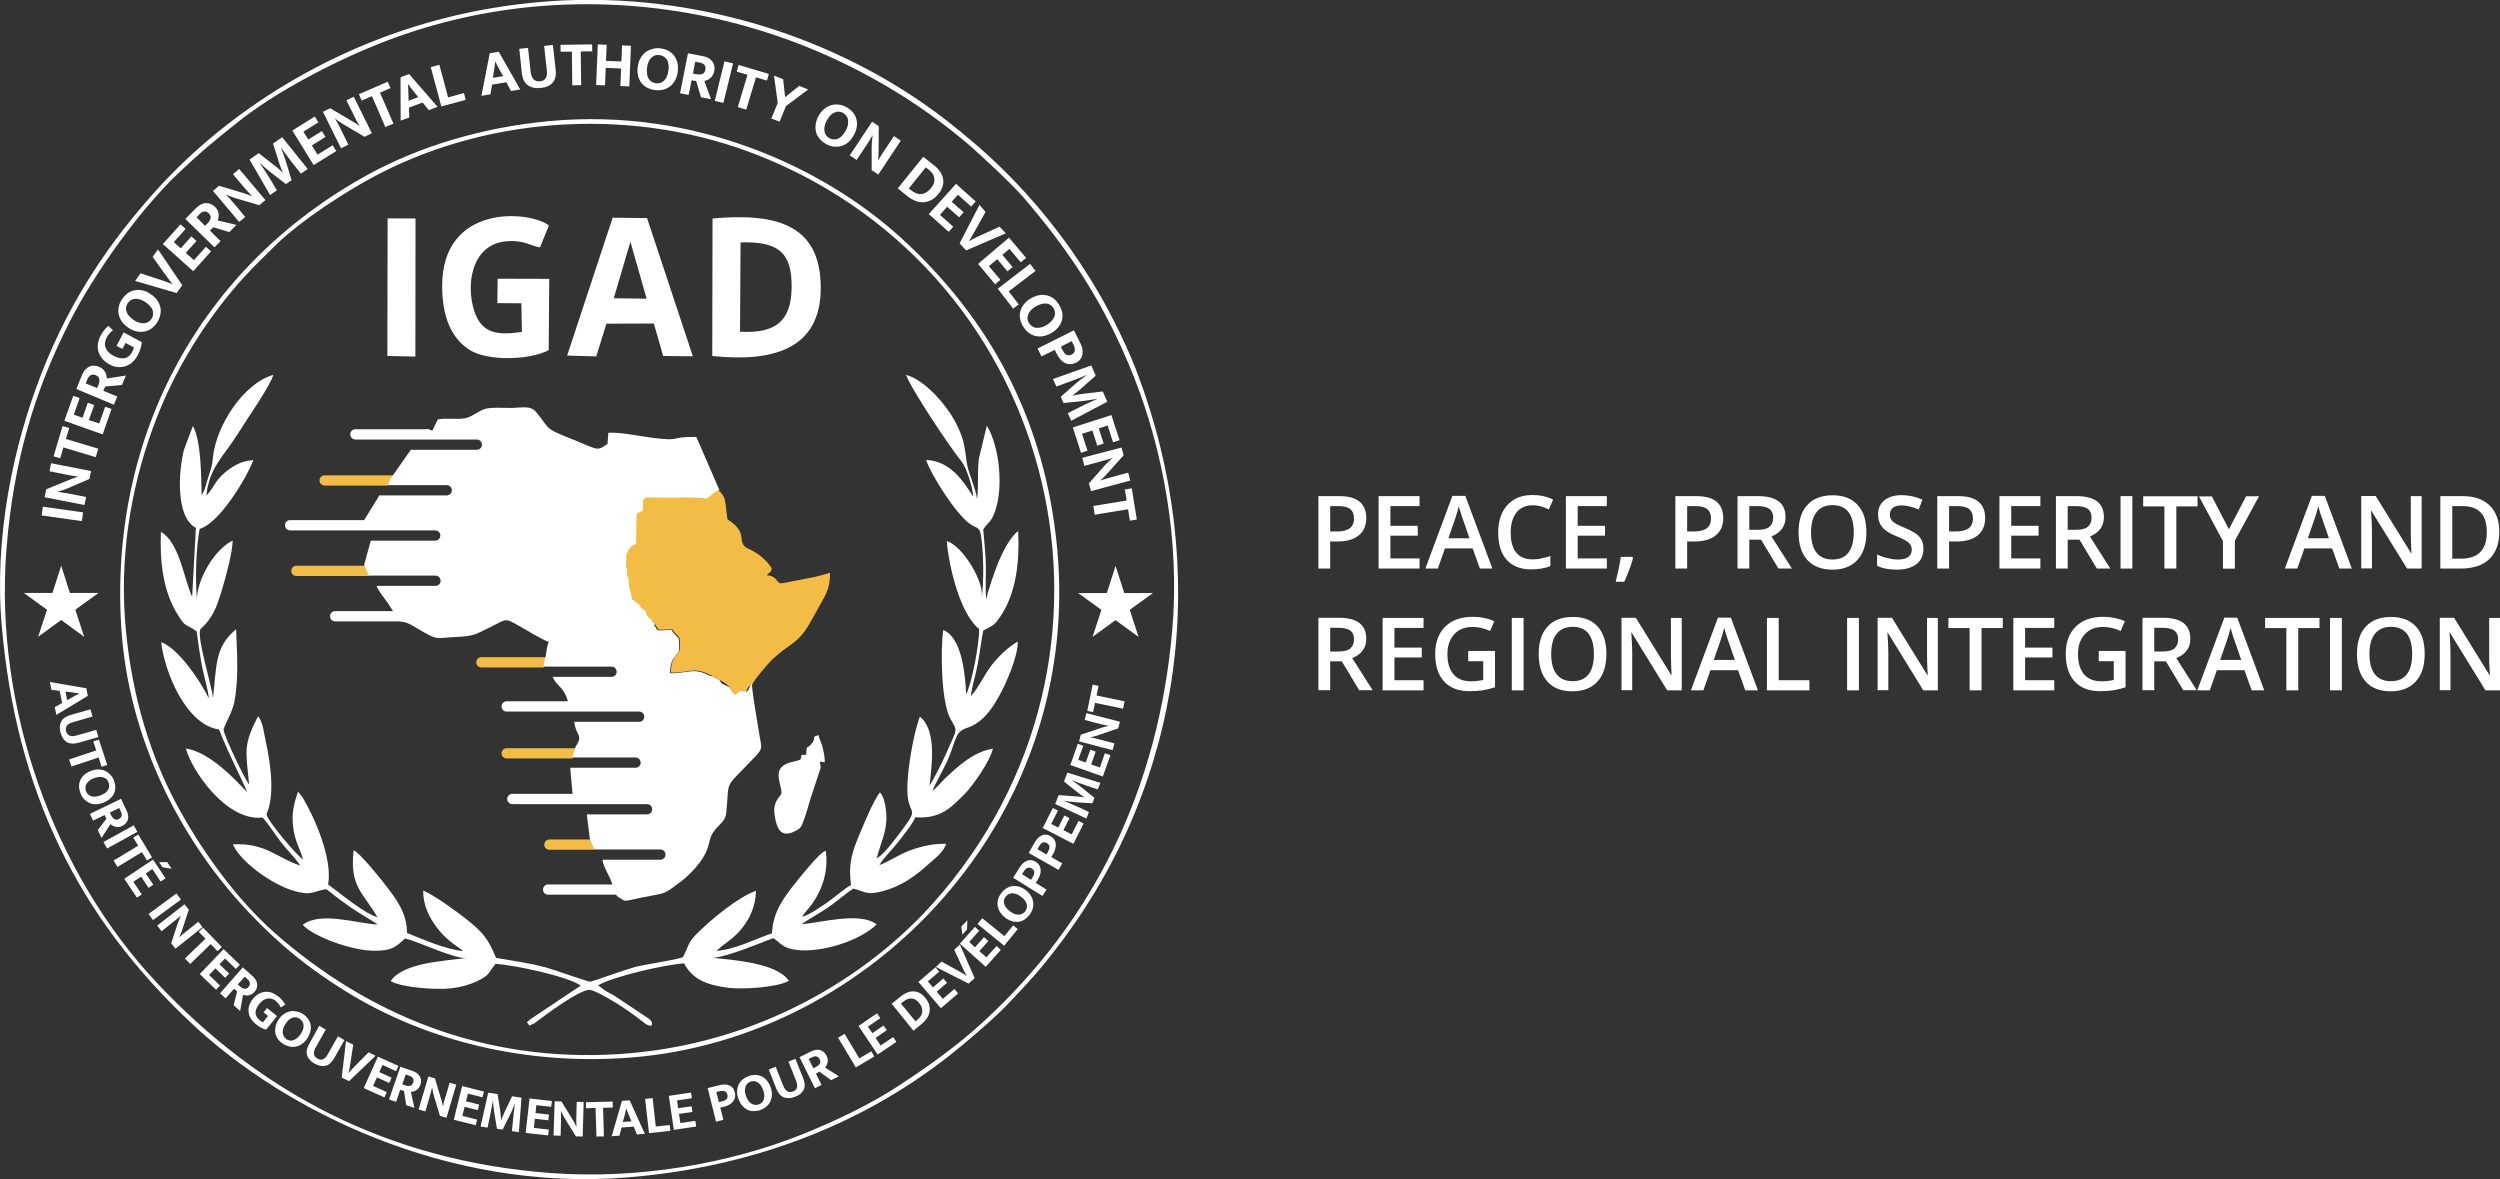 <?xml version="1.0" encoding="UTF-8"?> <svg xmlns="http://www.w3.org/2000/svg" xmlns:xlink="http://www.w3.org/1999/xlink" version="1.1" id="Layer_1" x="0px" y="0px" viewBox="0 0 180.2 85" style="enable-background:new 0 0 180.2 85;" xml:space="preserve"><rect x="0" y="0" width="180.2" height="85" fill="#333333" stroke="none"/> <style type="text/css"> .st0{fill:none;} .st1{fill-rule:evenodd;clip-rule:evenodd;fill:#FFFFFF;} .st2{fill-rule:evenodd;clip-rule:evenodd;fill:#F3BD45;} .st3{fill-rule:evenodd;clip-rule:evenodd;fill:#00843F;} .st4{fill-rule:evenodd;clip-rule:evenodd;fill:none;} .st5{fill:#FFFFFF;} .st6{fill:#00803C;} </style> <g> <g> <g> <path class="st5" d="M98.48,37.34c0,0.54-0.18,0.96-0.54,1.25c-0.36,0.29-0.87,0.44-1.52,0.44h-0.54v1.95h-0.85v-5.22h1.5 c0.65,0,1.14,0.13,1.47,0.4C98.32,36.43,98.48,36.82,98.48,37.34z M95.88,38.31h0.45c0.44,0,0.76-0.08,0.96-0.23 c0.2-0.15,0.31-0.39,0.31-0.71c0-0.3-0.09-0.52-0.27-0.67s-0.47-0.22-0.86-0.22h-0.59V38.31z"></path> <path class="st5" d="M102.32,40.98h-2.95v-5.22h2.95v0.72h-2.1v1.42h1.97v0.71h-1.97v1.64h2.1V40.98z"></path> <path class="st5" d="M106.67,40.98l-0.52-1.45h-2l-0.51,1.45h-0.9l1.95-5.24h0.93l1.95,5.24H106.67z M105.92,38.8l-0.49-1.42 c-0.04-0.09-0.09-0.24-0.15-0.45c-0.06-0.2-0.11-0.35-0.13-0.45c-0.06,0.29-0.16,0.61-0.28,0.96l-0.47,1.36H105.92z"></path> <path class="st5" d="M110.47,36.42c-0.49,0-0.88,0.17-1.16,0.52c-0.28,0.35-0.42,0.83-0.42,1.44c0,0.64,0.13,1.12,0.4,1.45 s0.66,0.49,1.17,0.49c0.22,0,0.44-0.02,0.64-0.07c0.21-0.04,0.42-0.1,0.65-0.17v0.73c-0.41,0.16-0.87,0.23-1.39,0.23 c-0.76,0-1.35-0.23-1.76-0.69c-0.41-0.46-0.61-1.12-0.61-1.99c0-0.54,0.1-1.02,0.3-1.42s0.49-0.72,0.86-0.94 c0.38-0.22,0.82-0.32,1.32-0.32c0.53,0,1.03,0.11,1.48,0.33l-0.31,0.71c-0.18-0.08-0.36-0.16-0.56-0.22 C110.89,36.45,110.69,36.42,110.47,36.42z"></path> <path class="st5" d="M115.82,40.98h-2.95v-5.22h2.95v0.72h-2.1v1.42h1.97v0.71h-1.97v1.64h2.1V40.98z"></path> <path class="st5" d="M117.71,40.22c-0.11,0.44-0.32,1.01-0.63,1.71h-0.62c0.16-0.64,0.29-1.24,0.37-1.79h0.82L117.71,40.22z"></path> <path class="st5" d="M124.21,37.34c0,0.54-0.18,0.96-0.54,1.25c-0.36,0.29-0.86,0.44-1.52,0.44h-0.54v1.95h-0.85v-5.22h1.5 c0.65,0,1.14,0.13,1.47,0.4C124.05,36.43,124.21,36.82,124.21,37.34z M121.61,38.31h0.45c0.44,0,0.76-0.08,0.96-0.23 c0.2-0.15,0.31-0.39,0.31-0.71c0-0.3-0.09-0.52-0.27-0.67c-0.18-0.15-0.47-0.22-0.86-0.22h-0.59V38.31z"></path> <path class="st5" d="M126.09,38.9v2.08h-0.85v-5.22h1.47c0.67,0,1.17,0.13,1.5,0.38s0.49,0.63,0.49,1.14 c0,0.65-0.34,1.11-1.01,1.39l1.47,2.31h-0.97l-1.25-2.08H126.09z M126.09,38.19h0.59c0.4,0,0.69-0.07,0.86-0.22 c0.18-0.15,0.27-0.37,0.27-0.66c0-0.29-0.1-0.51-0.29-0.64c-0.19-0.13-0.48-0.19-0.87-0.19h-0.56V38.19z"></path> <path class="st5" d="M134.53,38.37c0,0.85-0.21,1.51-0.64,1.98c-0.42,0.47-1.03,0.71-1.8,0.71c-0.79,0-1.39-0.23-1.82-0.7 c-0.42-0.47-0.63-1.13-0.63-1.99c0-0.86,0.21-1.52,0.64-1.98c0.42-0.46,1.03-0.69,1.82-0.69c0.78,0,1.38,0.23,1.8,0.7 C134.32,36.85,134.53,37.51,134.53,38.37z M130.54,38.37c0,0.64,0.13,1.13,0.39,1.46c0.26,0.33,0.64,0.5,1.15,0.5 c0.51,0,0.89-0.16,1.15-0.49c0.26-0.33,0.39-0.82,0.39-1.47c0-0.64-0.13-1.12-0.38-1.46c-0.26-0.33-0.64-0.5-1.14-0.5 c-0.51,0-0.9,0.17-1.16,0.5C130.68,37.24,130.54,37.73,130.54,38.37z"></path> <path class="st5" d="M138.64,39.57c0,0.47-0.17,0.83-0.5,1.09c-0.34,0.26-0.8,0.4-1.39,0.4c-0.59,0-1.07-0.09-1.45-0.28v-0.81 c0.24,0.11,0.49,0.2,0.76,0.26c0.27,0.07,0.52,0.1,0.75,0.1c0.34,0,0.59-0.06,0.75-0.19c0.16-0.13,0.24-0.3,0.24-0.52 c0-0.19-0.07-0.36-0.22-0.5c-0.15-0.14-0.45-0.3-0.91-0.48c-0.48-0.19-0.81-0.41-1.01-0.66c-0.2-0.25-0.29-0.54-0.29-0.89 c0-0.44,0.15-0.78,0.46-1.03c0.31-0.25,0.72-0.37,1.25-0.37c0.5,0,1,0.11,1.49,0.33l-0.27,0.7c-0.46-0.19-0.88-0.29-1.24-0.29 c-0.28,0-0.49,0.06-0.63,0.18s-0.21,0.28-0.21,0.48c0,0.14,0.03,0.25,0.09,0.35c0.06,0.1,0.15,0.19,0.28,0.27 c0.13,0.09,0.37,0.2,0.71,0.34c0.38,0.16,0.66,0.31,0.84,0.45c0.18,0.14,0.31,0.29,0.39,0.47 C138.6,39.13,138.64,39.33,138.64,39.57z"></path> <path class="st5" d="M143.09,37.34c0,0.54-0.18,0.96-0.54,1.25c-0.36,0.29-0.87,0.44-1.52,0.44h-0.54v1.95h-0.85v-5.22h1.5 c0.65,0,1.14,0.13,1.47,0.4C142.93,36.43,143.09,36.82,143.09,37.34z M140.49,38.31h0.45c0.44,0,0.76-0.08,0.96-0.23 s0.31-0.39,0.31-0.71c0-0.3-0.09-0.52-0.27-0.67c-0.18-0.15-0.47-0.22-0.86-0.22h-0.59V38.31z"></path> <path class="st5" d="M147.07,40.98h-2.95v-5.22h2.95v0.72h-2.1v1.42h1.97v0.71h-1.97v1.64h2.1V40.98z"></path> <path class="st5" d="M149.04,38.9v2.08h-0.85v-5.22h1.47c0.67,0,1.17,0.13,1.5,0.38c0.32,0.25,0.49,0.63,0.49,1.14 c0,0.65-0.34,1.11-1.01,1.39l1.47,2.31h-0.97l-1.25-2.08H149.04z M149.04,38.19h0.59c0.4,0,0.69-0.07,0.86-0.22 c0.18-0.15,0.27-0.37,0.27-0.66c0-0.29-0.1-0.51-0.29-0.64c-0.19-0.13-0.48-0.19-0.87-0.19h-0.56V38.19z"></path> <path class="st5" d="M152.85,40.98v-5.22h0.85v5.22H152.85z"></path> <path class="st5" d="M156.86,40.98h-0.85V36.5h-1.53v-0.73h3.92v0.73h-1.53V40.98z"></path> <path class="st5" d="M160.66,38.15l1.24-2.38h0.93l-1.74,3.2v2.02h-0.86v-1.99l-1.73-3.22h0.93L160.66,38.15z"></path> <path class="st5" d="M168.62,40.98l-0.52-1.45h-2l-0.51,1.45h-0.9l1.95-5.24h0.93l1.95,5.24H168.62z M167.87,38.8l-0.49-1.42 c-0.04-0.09-0.09-0.24-0.15-0.45c-0.06-0.2-0.11-0.35-0.13-0.45c-0.06,0.29-0.16,0.61-0.28,0.96l-0.47,1.36H167.87z"></path> <path class="st5" d="M174.55,40.98h-1.05l-2.57-4.16h-0.03l0.02,0.23c0.03,0.44,0.05,0.85,0.05,1.21v2.71h-0.77v-5.22h1.04 l2.56,4.14h0.02c0-0.06-0.01-0.25-0.03-0.6c-0.01-0.34-0.02-0.61-0.02-0.8v-2.73h0.78V40.98z"></path> <path class="st5" d="M180.15,38.32c0,0.86-0.24,1.52-0.72,1.98c-0.48,0.46-1.17,0.68-2.07,0.68h-1.46v-5.22h1.61 c0.83,0,1.48,0.22,1.94,0.67S180.15,37.51,180.15,38.32z M179.25,38.35c0-1.25-0.58-1.87-1.75-1.87h-0.74v3.79h0.61 C178.63,40.27,179.25,39.63,179.25,38.35z"></path> </g> <path class="st5" d="M95.88,47.67v2.08h-0.85v-5.22h1.47c0.67,0,1.17,0.13,1.49,0.38s0.49,0.63,0.49,1.14 c0,0.65-0.34,1.11-1.01,1.39l1.47,2.31h-0.97l-1.25-2.08H95.88z M95.88,46.96h0.59c0.4,0,0.68-0.07,0.86-0.22s0.27-0.37,0.27-0.66 c0-0.29-0.1-0.51-0.29-0.64c-0.19-0.13-0.48-0.19-0.87-0.19h-0.56V46.96z"></path> <path class="st5" d="M102.61,49.76h-2.95v-5.22h2.95v0.72h-2.1v1.42h1.97v0.71h-1.97v1.64h2.1V49.76z"></path> <path class="st5" d="M105.84,46.92h1.92v2.62c-0.31,0.1-0.62,0.17-0.9,0.22c-0.29,0.04-0.6,0.06-0.94,0.06 c-0.79,0-1.4-0.23-1.83-0.7c-0.43-0.47-0.64-1.13-0.64-1.98c0-0.84,0.24-1.5,0.72-1.97c0.48-0.48,1.15-0.71,1.99-0.71 c0.54,0,1.06,0.1,1.55,0.31l-0.3,0.71c-0.42-0.19-0.85-0.29-1.27-0.29c-0.56,0-1,0.17-1.32,0.53c-0.32,0.35-0.49,0.83-0.49,1.43 c0,0.64,0.15,1.12,0.44,1.46c0.29,0.33,0.71,0.5,1.26,0.5c0.28,0,0.57-0.03,0.88-0.1v-1.35h-1.08V46.92z"></path> <path class="st5" d="M108.97,49.76v-5.22h0.85v5.22H108.97z"></path> <path class="st5" d="M115.79,47.14c0,0.85-0.21,1.51-0.64,1.98c-0.42,0.47-1.03,0.71-1.8,0.71c-0.79,0-1.39-0.23-1.81-0.7 c-0.42-0.47-0.63-1.13-0.63-1.99c0-0.86,0.21-1.52,0.64-1.98c0.42-0.46,1.03-0.69,1.82-0.69c0.78,0,1.37,0.23,1.8,0.7 C115.58,45.63,115.79,46.29,115.79,47.14z M111.81,47.14c0,0.64,0.13,1.13,0.39,1.46c0.26,0.33,0.64,0.5,1.15,0.5 c0.51,0,0.89-0.16,1.15-0.49s0.39-0.82,0.39-1.47c0-0.64-0.13-1.12-0.38-1.46c-0.26-0.33-0.64-0.5-1.14-0.5 c-0.51,0-0.9,0.17-1.16,0.5C111.94,46.01,111.81,46.5,111.81,47.14z"></path> <path class="st5" d="M121.22,49.76h-1.05l-2.56-4.16h-0.03l0.02,0.23c0.03,0.44,0.05,0.85,0.05,1.21v2.71h-0.77v-5.22h1.03 l2.56,4.14h0.02c0-0.06-0.01-0.25-0.03-0.6c-0.01-0.34-0.02-0.61-0.02-0.8v-2.73h0.78V49.76z"></path> <path class="st5" d="M125.8,49.76l-0.52-1.45h-1.99l-0.51,1.45h-0.9l1.95-5.24h0.93l1.95,5.24H125.8z M125.05,47.57l-0.49-1.42 c-0.04-0.09-0.09-0.24-0.15-0.45c-0.06-0.2-0.11-0.35-0.13-0.45c-0.06,0.29-0.16,0.61-0.28,0.96l-0.47,1.36H125.05z"></path> <path class="st5" d="M127.36,49.76v-5.22h0.85v4.49h2.21v0.73H127.36z"></path> <path class="st5" d="M133.14,49.76v-5.22h0.85v5.22H133.14z"></path> <path class="st5" d="M139.68,49.76h-1.05l-2.56-4.16h-0.03l0.02,0.23c0.03,0.44,0.05,0.85,0.05,1.21v2.71h-0.77v-5.22h1.03 l2.56,4.14h0.02c0-0.06-0.01-0.25-0.03-0.6c-0.01-0.34-0.02-0.61-0.02-0.8v-2.73h0.78V49.76z"></path> <path class="st5" d="M142.82,49.76h-0.85v-4.49h-1.53v-0.73h3.92v0.73h-1.53V49.76z"></path> <path class="st5" d="M148.07,49.76h-2.95v-5.22h2.95v0.72h-2.1v1.42h1.97v0.71h-1.97v1.64h2.1V49.76z"></path> <path class="st5" d="M151.29,46.92h1.92v2.62c-0.31,0.1-0.62,0.17-0.9,0.22c-0.29,0.04-0.6,0.06-0.94,0.06 c-0.79,0-1.4-0.23-1.83-0.7c-0.43-0.47-0.64-1.13-0.64-1.98c0-0.84,0.24-1.5,0.72-1.97c0.48-0.48,1.15-0.71,1.99-0.71 c0.54,0,1.06,0.1,1.55,0.31l-0.3,0.71c-0.42-0.19-0.85-0.29-1.27-0.29c-0.56,0-1,0.17-1.32,0.53c-0.32,0.35-0.49,0.83-0.49,1.43 c0,0.64,0.15,1.12,0.44,1.46c0.29,0.33,0.71,0.5,1.26,0.5c0.28,0,0.57-0.03,0.88-0.1v-1.35h-1.08V46.92z"></path> <path class="st5" d="M155.28,47.67v2.08h-0.85v-5.22h1.47c0.67,0,1.17,0.13,1.49,0.38c0.32,0.25,0.49,0.63,0.49,1.14 c0,0.65-0.34,1.11-1.01,1.39l1.47,2.31h-0.97l-1.25-2.08H155.28z M155.28,46.96h0.59c0.4,0,0.68-0.07,0.86-0.22 c0.18-0.15,0.27-0.37,0.27-0.66c0-0.29-0.1-0.51-0.29-0.64s-0.48-0.19-0.87-0.19h-0.56V46.96z"></path> <path class="st5" d="M162.3,49.76l-0.52-1.45h-1.99l-0.51,1.45h-0.9l1.95-5.24h0.93l1.95,5.24H162.3z M161.55,47.57l-0.49-1.42 c-0.04-0.09-0.09-0.24-0.15-0.45c-0.06-0.2-0.11-0.35-0.13-0.45c-0.06,0.29-0.16,0.61-0.28,0.96l-0.47,1.36H161.55z"></path> <path class="st5" d="M165.65,49.76h-0.85v-4.49h-1.53v-0.73h3.92v0.73h-1.53V49.76z"></path> <path class="st5" d="M167.95,49.76v-5.22h0.85v5.22H167.95z"></path> <path class="st5" d="M174.77,47.14c0,0.85-0.21,1.51-0.64,1.98c-0.43,0.47-1.03,0.71-1.8,0.71c-0.79,0-1.39-0.23-1.81-0.7 c-0.42-0.47-0.63-1.13-0.63-1.99c0-0.86,0.21-1.52,0.64-1.98c0.43-0.46,1.03-0.69,1.82-0.69c0.78,0,1.37,0.23,1.8,0.7 S174.77,46.29,174.77,47.14z M170.79,47.14c0,0.64,0.13,1.13,0.39,1.46c0.26,0.33,0.64,0.5,1.15,0.5c0.51,0,0.89-0.16,1.15-0.49 c0.26-0.33,0.39-0.82,0.39-1.47c0-0.64-0.13-1.12-0.38-1.46c-0.26-0.33-0.64-0.5-1.14-0.5c-0.51,0-0.9,0.17-1.16,0.5 C170.92,46.01,170.79,46.5,170.79,47.14z"></path> <path class="st5" d="M180.2,49.76h-1.05l-2.56-4.16h-0.03l0.02,0.23c0.03,0.44,0.05,0.85,0.05,1.21v2.71h-0.77v-5.22h1.03 l2.56,4.14h0.02c-0.01-0.06-0.01-0.25-0.03-0.6s-0.02-0.61-0.02-0.8v-2.73h0.78V49.76z"></path> </g> <path class="st2" d="M26.29,40.78h-4.93c-0.21,0-0.37,0.17-0.37,0.37v0c0,0.21,0.17,0.37,0.37,0.37h5.26l0-0.01l-0.04-0.08 C26.45,41.18,26.36,41.12,26.29,40.78 M39.35,47.37H34.7c-0.2,0-0.37,0.17-0.37,0.37v0c0,0.21,0.17,0.37,0.37,0.37h4.49 C39.25,47.89,39.26,47.72,39.35,47.37z M41.49,53.93h-4.97c-0.21,0-0.37,0.17-0.37,0.37v0c0,0.21,0.17,0.37,0.37,0.37h4.74 L41.49,53.93L41.49,53.93z M42.53,60.51H39.6c-0.21,0-0.37,0.17-0.37,0.37v0c0,0.21,0.17,0.37,0.37,0.37h3.28 C42.75,61.06,42.63,60.83,42.53,60.51z M28.34,34.26H23.4c-0.21,0-0.37,0.17-0.37,0.37v0c0,0.21,0.17,0.37,0.37,0.37h4.52L28,34.89 C28.07,34.59,28.16,34.5,28.34,34.26z M54.22,49.35c0.09-0.31,1.26-1.66,1.48-1.85c0.17-0.14,0.33-0.28,0.48-0.41 c0.18-0.15,0.34-0.27,0.48-0.37c0.27-0.18,0.49-0.35,0.68-0.51c0.11-0.09,0.21-0.18,0.31-0.29c0.49-0.51,0.75-1.05,1.3-2.04 c0.47-0.86,0.9-1.37,0.88-2.6l-0.02,0.01v0c-0.17,0.05-0.32,0.1-0.47,0.14l-0.01,0l-0.02,0.01l-0.05,0.01l0,0 c-0.36,0.1-0.74,0.19-1.17,0.26c-0.1,0.02-0.21,0.04-0.34,0.07c-0.84,0.16-1.28,0.25-1.51,0.27c-0.11-0.07-0.19-0.14-0.24-0.19 c-0.02-0.06-0.06-0.13-0.18-0.2c-0.09-0.09-0.2-0.15-0.51-0.2l-0.05-0.01c0.43-0.38,0.28-0.19,0.37-0.48 c-0.69-1.08-1.63-1.36-1.83-1.49c-0.7-0.46,0.16-1.1-1.36-2.04c-0.22-1.29,0.02-1.66-0.91-2.28c-0.39,0.08-0.6,0.38-0.88,0.59 c-0.06,0.02-0.14,0.04-0.23,0.04c-0.92-0.12-1.64-0.05-2.63-0.05c-0.8,0-1.27-0.03-1.55-0.02l0,0l0,0c-0.5,0.03-0.37,0.2-0.4,0.95 l-0.18,0.09l-0.28,0.13l0,0.15l-0.03,2.01c-0.11,0.07-0.22,0.11-0.33,0.17c-0.1,0.04-0.17,0.07-0.26,0.19 c-0.12,0.12-0.23,0.31-0.32,0.61c-0.08,0.19-0.11,0.35-0.12,0.49c-0.01,0.08-0.03,0.16-0.04,0.25c0.03,0.03,0.07,0.06,0.1,0.11 c0.06,0.17,0.16,0.35,0.28,0.58c0.1,0.21,0.19,0.39,0.25,0.55c0.12,0.36,0.2,0.71,0.21,0.92c0.05,0.02,0.12,0.06,0.21,0.11 c0.06,0.05,0.14,0.11,0.24,0.19c0.51,0.4,0.21,0.3,0.64,0.64c0.06,0.06,0.07,0.07,0.08,0.06c0.09,0.07,0.2,0.18,0.3,0.3 c0.02,0.06,0.04,0.12,0.11,0.21c0.13,0.18,0.16,0.17,0.21,0.18c0.15,0.19,0.3,0.39,0.42,0.56c0.1,0.24,0.05,0.25,0.97,0.19l0.16,0 c0.14,0.22,0.25,0.32,0.33,0.4c0.05,0.06,0.11,0.11,0.16,0.18c0.03,0.06,0.05,0.15,0.06,0.3l0.01,0.48c0,0.05,0,0.1,0,0.15 c-0.46,0.64-0.58,0.5-0.68,1.61c0.56,0.02,0.93-0.06,1.24-0.11c0.16-0.02,0.32-0.03,0.47-0.04c0.26-0.01,0.56,0.07,0.86,0.18 c0.14,0.06,0.29,0.14,0.46,0.23c0.34,0.19,0.89,0.44,1.12,0.7c0.06,0.07,0.11,0.13,0.15,0.19c0.05,0.09,0.12,0.21,0.22,0.31 c0.12,0.15,0.28,0.26,0.6,0.31l0,0l0.01,0c0.05-0.04,0.09-0.08,0.13-0.13c0.1-0.11,0.15-0.21,0.19-0.3 c0.07-0.14,0.12-0.27,0.2-0.35c0.05-0.05,0.12-0.09,0.22-0.12L54.22,49.35z"></path> <path class="st1" d="M78.76,49.35l0.42,0.09l-0.14,0.69l2.02,0.42l-0.11,0.53l-2.02-0.42l-0.14,0.67l-0.42-0.09L78.76,49.35z M77.78,53.44l0.12-0.48l1.49-0.5c0.1-0.03,0.2-0.06,0.29-0.09c0.1-0.03,0.17-0.04,0.22-0.05l0-0.01c-0.17-0.03-0.34-0.06-0.5-0.1 c-0.16-0.04-0.33-0.09-0.5-0.13l-0.72-0.19l0.13-0.49l2.41,0.62l-0.12,0.48l-1.37,0.47c-0.06,0.02-0.12,0.04-0.18,0.06 c-0.06,0.02-0.12,0.03-0.18,0.05c-0.06,0.01-0.11,0.03-0.16,0.04c-0.05,0.01-0.09,0.02-0.12,0.02l0,0.01 c0.18,0.03,0.35,0.07,0.51,0.11c0.16,0.04,0.33,0.08,0.5,0.13l0.73,0.19l-0.13,0.49L77.78,53.44z M77.15,55.14l0.54-1.53l0.39,0.14 l-0.36,1.02l0.54,0.19l0.33-0.92l0.39,0.14l-0.33,0.92l0.63,0.22l0.36-1.03l0.4,0.14l-0.55,1.54L77.15,55.14z M76.06,57.95 l0.25-0.64l1.19,0.09c0.05,0,0.11,0.01,0.17,0.01c0.06,0.01,0.12,0.01,0.18,0.02c0.06,0.01,0.12,0.01,0.17,0.02 c0.06,0.01,0.11,0.02,0.15,0.03l0.01-0.01c-0.04-0.02-0.08-0.05-0.13-0.08c-0.05-0.03-0.1-0.07-0.15-0.11 c-0.05-0.04-0.1-0.07-0.15-0.11c-0.05-0.04-0.09-0.07-0.13-0.1l-0.93-0.74l0.25-0.64l2.38,0.74l-0.19,0.47 c-0.26-0.09-0.52-0.17-0.78-0.26c-0.26-0.09-0.52-0.18-0.78-0.28l-0.3-0.12l0,0.01c0.12,0.09,0.25,0.18,0.38,0.27 c0.13,0.1,0.25,0.18,0.34,0.26l0.9,0.73l-0.15,0.39l-1.17-0.07c-0.15-0.01-0.3-0.03-0.47-0.05c-0.16-0.02-0.3-0.04-0.42-0.06 l0,0.01c0.09,0.03,0.18,0.07,0.28,0.11c0.1,0.04,0.19,0.08,0.28,0.12c0.09,0.04,0.19,0.08,0.28,0.12c0.09,0.04,0.17,0.08,0.25,0.11 l0.72,0.34l-0.18,0.47L76.06,57.95z M75.16,59.68l0.73-1.44l0.37,0.19l-0.49,0.96l0.51,0.26l0.44-0.87l0.37,0.19l-0.44,0.87 l0.6,0.3l0.49-0.97l0.37,0.19l-0.74,1.46L75.16,59.68z M75.43,61.59l0.11-0.19c0.03-0.06,0.06-0.12,0.08-0.18 c0.02-0.06,0.03-0.12,0.03-0.17c0-0.06-0.02-0.11-0.05-0.15c-0.03-0.05-0.08-0.09-0.14-0.13c-0.11-0.06-0.22-0.07-0.31-0.03 c-0.1,0.05-0.18,0.13-0.24,0.24l-0.13,0.23L75.43,61.59z M74.15,61.48l0.43-0.76c0.07-0.13,0.15-0.23,0.24-0.32 c0.09-0.08,0.18-0.15,0.28-0.19c0.1-0.04,0.2-0.06,0.3-0.05c0.1,0.01,0.21,0.04,0.31,0.1c0.12,0.07,0.22,0.15,0.28,0.25 c0.06,0.1,0.1,0.2,0.11,0.31c0.01,0.11,0,0.23-0.03,0.35c-0.03,0.12-0.08,0.24-0.15,0.36l-0.14,0.25l0.79,0.45l-0.27,0.47 L74.15,61.48z M74.31,63.42l0.12-0.19c0.04-0.06,0.07-0.12,0.09-0.18c0.02-0.06,0.03-0.12,0.03-0.17c0-0.06-0.02-0.11-0.04-0.15 c-0.03-0.05-0.07-0.09-0.14-0.13c-0.11-0.07-0.21-0.08-0.31-0.04c-0.1,0.04-0.18,0.12-0.25,0.23l-0.14,0.22L74.31,63.42z M73.03,63.27l0.46-0.74c0.08-0.12,0.16-0.23,0.25-0.31c0.09-0.08,0.19-0.14,0.29-0.18c0.1-0.04,0.2-0.05,0.3-0.04 c0.1,0.01,0.21,0.05,0.31,0.11c0.12,0.08,0.21,0.16,0.27,0.26c0.06,0.1,0.09,0.2,0.1,0.32c0.01,0.11,0,0.23-0.04,0.35 c-0.04,0.12-0.09,0.24-0.16,0.36l-0.15,0.24l0.77,0.48l-0.29,0.46L73.03,63.27z M72.8,65.69c0.12,0.09,0.23,0.15,0.34,0.19 c0.11,0.04,0.21,0.05,0.3,0.05c0.09,0,0.18-0.03,0.26-0.07c0.08-0.04,0.14-0.1,0.2-0.17c0.05-0.07,0.09-0.15,0.11-0.24 c0.02-0.09,0.02-0.17,0-0.26c-0.02-0.09-0.07-0.18-0.13-0.28c-0.07-0.09-0.16-0.18-0.28-0.27c-0.12-0.09-0.24-0.16-0.35-0.2 c-0.11-0.04-0.21-0.06-0.31-0.05c-0.09,0-0.18,0.03-0.26,0.07c-0.08,0.04-0.14,0.1-0.2,0.18c-0.06,0.07-0.09,0.15-0.11,0.24 c-0.02,0.09-0.02,0.17,0.01,0.26c0.02,0.09,0.07,0.18,0.14,0.28C72.59,65.51,72.68,65.6,72.8,65.69z M72.17,64.37 c0.11-0.14,0.23-0.25,0.37-0.34c0.14-0.08,0.28-0.14,0.43-0.16c0.15-0.02,0.31-0.01,0.48,0.04c0.17,0.05,0.33,0.13,0.49,0.26 c0.16,0.12,0.28,0.25,0.37,0.4c0.09,0.15,0.14,0.3,0.16,0.45c0.02,0.16,0.01,0.31-0.03,0.47c-0.04,0.16-0.12,0.31-0.23,0.45 c-0.11,0.14-0.23,0.25-0.36,0.34c-0.14,0.09-0.28,0.14-0.43,0.16c-0.15,0.02-0.31,0.01-0.48-0.04c-0.16-0.05-0.33-0.13-0.49-0.26 c-0.16-0.12-0.28-0.26-0.37-0.4c-0.09-0.15-0.14-0.3-0.17-0.45c-0.02-0.16-0.01-0.31,0.03-0.47 C71.99,64.66,72.07,64.51,72.17,64.37z M70.46,66.6l0.34-0.42l1.6,1.3l0.63-0.78l0.33,0.27l-0.98,1.2L70.46,66.6z M69.19,68.02 l1.08-1.21l0.31,0.28l-0.72,0.81l0.42,0.38l0.65-0.73l0.31,0.28l-0.65,0.73L71.1,69l0.73-0.81l0.31,0.28l-1.09,1.22L69.19,68.02z M67.86,69.31l1.17,0.64c0.04,0.02,0.08,0.05,0.14,0.08c0.05,0.03,0.11,0.06,0.17,0.1c0.06,0.03,0.11,0.07,0.17,0.1 c0.06,0.03,0.1,0.07,0.15,0.1l0.01-0.01c-0.05-0.09-0.11-0.19-0.17-0.32c-0.06-0.12-0.11-0.23-0.16-0.33l-0.56-1.21l0.41-0.38 l1.06,2.42l-0.43,0.4l-2.36-1.2L67.86,69.31z M69.7,67l-0.33,0.37l-0.08-0.58l0.44-0.46L69.7,67z M66.2,70.78l1.23-1.06l0.27,0.32 l-0.82,0.7l0.37,0.43l0.74-0.64l0.27,0.31l-0.74,0.64L67.96,72l0.83-0.71l0.27,0.32l-1.24,1.06L66.2,70.78z M65.99,73.62l0.14-0.12 c0.09-0.07,0.16-0.15,0.22-0.23c0.06-0.09,0.1-0.18,0.12-0.28c0.02-0.1,0.01-0.21-0.02-0.33c-0.03-0.12-0.1-0.24-0.21-0.38 c-0.16-0.19-0.33-0.3-0.53-0.31c-0.19-0.01-0.38,0.05-0.57,0.21l-0.2,0.16L65.99,73.62z M64.94,71.81c0.15-0.12,0.3-0.21,0.46-0.27 c0.15-0.06,0.31-0.09,0.46-0.08c0.15,0.01,0.3,0.05,0.44,0.12c0.14,0.08,0.27,0.19,0.4,0.35c0.14,0.18,0.24,0.35,0.28,0.52 c0.04,0.17,0.05,0.34,0.02,0.5c-0.03,0.16-0.1,0.32-0.2,0.46c-0.1,0.15-0.22,0.28-0.37,0.4l-0.59,0.48l-1.57-1.94L64.94,71.81z M61.88,73.95l1.34-0.91l0.23,0.35L62.56,74l0.32,0.47l0.81-0.55l0.23,0.34l-0.81,0.55l0.37,0.55l0.9-0.61l0.23,0.35l-1.35,0.91 L61.88,73.95z M60.41,74.8l0.47-0.28l1.06,1.77l0.86-0.51l0.22,0.37l-1.33,0.79L60.41,74.8z M58.63,77l0.19-0.1 c0.13-0.06,0.22-0.14,0.27-0.23c0.06-0.09,0.05-0.2-0.01-0.32c-0.05-0.11-0.13-0.17-0.22-0.2c-0.09-0.03-0.2-0.01-0.33,0.06 l-0.24,0.12L58.63,77z M57.63,76.2l0.85-0.42c0.13-0.06,0.24-0.1,0.36-0.11c0.11-0.01,0.22,0,0.31,0.03 c0.09,0.03,0.18,0.08,0.25,0.15c0.07,0.07,0.13,0.15,0.18,0.25c0.04,0.09,0.07,0.18,0.08,0.26c0.01,0.08,0,0.16-0.01,0.23 c-0.02,0.07-0.04,0.14-0.07,0.2c-0.03,0.06-0.07,0.11-0.11,0.16l1,0.63l-0.56,0.28l-0.84-0.61l-0.26,0.13l0.41,0.82l-0.48,0.24 L57.63,76.2z M55.41,77.09l0.5-0.2l0.55,1.38c0.08,0.19,0.17,0.32,0.29,0.39c0.12,0.07,0.26,0.07,0.42,0.01 c0.16-0.06,0.25-0.16,0.28-0.29c0.03-0.13,0.01-0.27-0.05-0.43l-0.57-1.43l0.5-0.2l0.56,1.39c0.13,0.32,0.15,0.6,0.05,0.82 c-0.1,0.22-0.3,0.4-0.62,0.52c-0.3,0.12-0.57,0.14-0.81,0.05c-0.24-0.09-0.42-0.3-0.56-0.64L55.41,77.09z M53.77,79 c0.05,0.14,0.11,0.26,0.18,0.35c0.07,0.09,0.14,0.16,0.23,0.21c0.08,0.05,0.17,0.08,0.25,0.08c0.09,0.01,0.17,0,0.26-0.03 c0.08-0.03,0.16-0.07,0.22-0.13c0.06-0.06,0.11-0.13,0.14-0.22c0.03-0.09,0.04-0.19,0.04-0.3c0-0.11-0.03-0.24-0.08-0.38 c-0.05-0.14-0.11-0.26-0.18-0.36c-0.07-0.09-0.15-0.16-0.23-0.21c-0.08-0.05-0.17-0.08-0.25-0.08c-0.09-0.01-0.17,0.01-0.26,0.04 c-0.09,0.03-0.16,0.08-0.22,0.14c-0.06,0.06-0.11,0.13-0.14,0.22c-0.03,0.09-0.04,0.19-0.04,0.31C53.69,78.73,53.72,78.86,53.77,79 z M53.97,77.56c0.17-0.06,0.33-0.08,0.49-0.08c0.16,0.01,0.31,0.04,0.45,0.11c0.14,0.07,0.26,0.17,0.37,0.3 c0.11,0.13,0.2,0.29,0.27,0.49c0.07,0.19,0.09,0.37,0.09,0.54c-0.01,0.17-0.05,0.33-0.11,0.47c-0.07,0.14-0.16,0.26-0.29,0.37 c-0.12,0.11-0.27,0.19-0.44,0.25c-0.17,0.06-0.33,0.08-0.49,0.08c-0.16,0-0.31-0.04-0.45-0.11c-0.14-0.07-0.26-0.17-0.37-0.3 c-0.11-0.13-0.2-0.29-0.27-0.49c-0.07-0.19-0.09-0.37-0.09-0.54c0.01-0.17,0.05-0.33,0.11-0.47c0.07-0.14,0.16-0.27,0.29-0.37 C53.66,77.7,53.81,77.62,53.97,77.56z M51.82,79.44l0.21-0.05c0.07-0.02,0.13-0.04,0.19-0.06c0.06-0.03,0.1-0.06,0.14-0.1 c0.04-0.04,0.06-0.09,0.08-0.14c0.01-0.05,0.01-0.12-0.01-0.19c-0.03-0.13-0.1-0.21-0.2-0.24c-0.1-0.04-0.21-0.04-0.34-0.01 l-0.26,0.06L51.82,79.44z M51.01,78.43l0.85-0.21c0.14-0.04,0.27-0.05,0.39-0.05c0.12,0,0.23,0.03,0.33,0.07 c0.1,0.04,0.18,0.11,0.24,0.19c0.07,0.08,0.11,0.18,0.14,0.3C53,78.87,53,79,52.98,79.11c-0.03,0.11-0.08,0.21-0.15,0.3 c-0.07,0.09-0.16,0.16-0.27,0.22c-0.11,0.06-0.23,0.11-0.36,0.14l-0.28,0.07l0.22,0.88l-0.53,0.13L51.01,78.43z M48.21,78.99 l1.6-0.24l0.06,0.41l-1.07,0.16l0.08,0.56l0.97-0.14l0.06,0.41l-0.97,0.14l0.1,0.66l1.08-0.16l0.06,0.41l-1.61,0.24L48.21,78.99z M46.5,79.21l0.54-0.06l0.23,2.05l1-0.11l0.05,0.42l-1.54,0.17L46.5,79.21z M44.83,79.35l0.56-0.04l1.09,2.42l-0.57,0.04 l-0.23-0.56l-0.88,0.06l-0.15,0.59l-0.56,0.04L44.83,79.35z M44.89,80.87l0.63-0.04l-0.14-0.32c-0.04-0.1-0.09-0.2-0.12-0.3 c-0.04-0.1-0.08-0.2-0.11-0.31l-0.01,0c-0.02,0.1-0.05,0.21-0.07,0.31c-0.03,0.11-0.06,0.21-0.08,0.32L44.89,80.87z M44.16,79.4 l0.01,0.43l-0.7,0.02l0.06,2.06l-0.54,0.01l-0.06-2.06l-0.69,0.02l-0.01-0.43L44.16,79.4z M39.98,79.38l0.49,0.01l0.82,1.34 c0.06,0.09,0.11,0.18,0.15,0.27c0.05,0.09,0.08,0.15,0.1,0.2l0.01,0c-0.01-0.17-0.01-0.34-0.01-0.51c0-0.17,0.01-0.34,0.01-0.52 l0.02-0.75l0.5,0.01l-0.07,2.49l-0.49-0.01l-0.76-1.23c-0.03-0.05-0.06-0.11-0.1-0.17c-0.03-0.06-0.06-0.11-0.09-0.17 c-0.03-0.05-0.05-0.1-0.07-0.15c-0.02-0.04-0.04-0.08-0.05-0.11l-0.01,0c0.01,0.18,0.01,0.36,0.01,0.52c0,0.17-0.01,0.34-0.01,0.51 l-0.02,0.75l-0.51-0.01L39.98,79.38z M38.17,79.18l1.61,0.18l-0.05,0.42l-1.07-0.12l-0.06,0.57l0.97,0.11l-0.05,0.41l-0.97-0.11 l-0.07,0.66l1.08,0.12l-0.05,0.42l-1.62-0.18L38.17,79.18z M35.19,78.76l0.68,0.1l0.18,1.18c0.01,0.05,0.02,0.11,0.02,0.17 c0.01,0.06,0.02,0.12,0.02,0.18c0.01,0.06,0.01,0.12,0.02,0.17c0,0.06,0.01,0.11,0.01,0.16l0.02,0c0.01-0.04,0.03-0.09,0.05-0.14 c0.02-0.05,0.04-0.11,0.07-0.17c0.02-0.06,0.05-0.11,0.07-0.17c0.02-0.05,0.05-0.1,0.07-0.15l0.51-1.07l0.68,0.1l-0.19,2.49 l-0.5-0.08c0.03-0.27,0.05-0.55,0.08-0.82c0.03-0.27,0.06-0.55,0.09-0.83l0.05-0.32l-0.01,0c-0.06,0.14-0.12,0.28-0.18,0.43 c-0.06,0.15-0.12,0.28-0.18,0.39l-0.52,1.04l-0.41-0.06l-0.19-1.15c-0.02-0.15-0.04-0.3-0.06-0.46c-0.02-0.16-0.03-0.3-0.03-0.42 l-0.01,0c-0.01,0.09-0.03,0.19-0.05,0.29c-0.02,0.1-0.04,0.2-0.06,0.31c-0.02,0.1-0.04,0.2-0.06,0.3c-0.02,0.1-0.04,0.19-0.05,0.27 l-0.17,0.78l-0.5-0.08L35.19,78.76z M33.31,78.28l1.57,0.4l-0.1,0.41l-1.05-0.26l-0.14,0.55l0.95,0.24l-0.1,0.4l-0.95-0.24 l-0.16,0.65l1.06,0.27l-0.1,0.41l-1.58-0.4L33.31,78.28z M30.88,77.59l0.47,0.14l0.45,1.5c0.03,0.1,0.06,0.2,0.08,0.3 c0.02,0.1,0.04,0.17,0.04,0.22l0.01,0c0.03-0.17,0.07-0.33,0.12-0.5c0.05-0.16,0.1-0.33,0.15-0.49l0.21-0.72l0.48,0.14l-0.71,2.39 l-0.47-0.14l-0.42-1.39c-0.02-0.06-0.03-0.12-0.05-0.19c-0.02-0.06-0.03-0.12-0.04-0.18c-0.01-0.06-0.02-0.11-0.03-0.16 c-0.01-0.05-0.01-0.09-0.02-0.12l-0.01,0c-0.04,0.18-0.08,0.35-0.13,0.51c-0.05,0.16-0.09,0.32-0.14,0.49l-0.21,0.72l-0.49-0.14 L30.88,77.59z M29,78.16l0.2,0.07c0.13,0.05,0.25,0.06,0.36,0.03c0.1-0.03,0.18-0.1,0.22-0.23c0.04-0.11,0.03-0.21-0.01-0.3 c-0.05-0.08-0.14-0.15-0.27-0.19l-0.26-0.09L29,78.16z M28.86,76.89l0.89,0.31c0.13,0.05,0.24,0.1,0.33,0.18 c0.09,0.07,0.15,0.15,0.2,0.24c0.04,0.09,0.07,0.18,0.07,0.28c0,0.1-0.01,0.2-0.05,0.3c-0.03,0.09-0.08,0.17-0.13,0.24 c-0.05,0.06-0.11,0.11-0.17,0.15c-0.06,0.04-0.13,0.07-0.19,0.08c-0.07,0.02-0.13,0.03-0.19,0.04l0.25,1.15l-0.59-0.2l-0.16-1.02 l-0.27-0.09l-0.3,0.87l-0.51-0.17L28.86,76.89z M27.24,76.16l1.48,0.67l-0.17,0.38l-0.98-0.45l-0.23,0.52l0.89,0.4l-0.17,0.38 l-0.89-0.4l-0.28,0.61l0.99,0.45l-0.17,0.38l-1.49-0.67L27.24,76.16z M25.46,75.3l-0.2,1.32c-0.01,0.04-0.02,0.1-0.03,0.16 s-0.02,0.12-0.03,0.19c-0.01,0.06-0.02,0.13-0.04,0.19c-0.01,0.06-0.03,0.12-0.04,0.17l0.01,0.01c0.06-0.08,0.14-0.17,0.24-0.27 c0.1-0.1,0.18-0.19,0.26-0.27l0.94-0.95l0.5,0.25l-1.91,1.83l-0.53-0.26l0.31-2.63L25.46,75.3z M23.01,73.94l0.47,0.27l-0.73,1.3 c-0.1,0.18-0.14,0.34-0.12,0.47c0.02,0.13,0.11,0.24,0.26,0.33c0.15,0.08,0.28,0.1,0.4,0.04c0.12-0.06,0.22-0.16,0.31-0.31 l0.76-1.34l0.47,0.27l-0.74,1.3c-0.17,0.3-0.37,0.49-0.61,0.55c-0.23,0.06-0.5,0.01-0.8-0.15c-0.28-0.16-0.47-0.36-0.54-0.6 c-0.08-0.24-0.03-0.52,0.15-0.83L23.01,73.94z M20.58,73.8c-0.08,0.12-0.14,0.24-0.17,0.35c-0.03,0.11-0.04,0.21-0.03,0.31 c0.01,0.09,0.04,0.18,0.08,0.25c0.05,0.07,0.11,0.14,0.18,0.19c0.07,0.05,0.15,0.08,0.24,0.1c0.09,0.02,0.17,0.01,0.26-0.02 c0.09-0.03,0.18-0.08,0.27-0.15c0.09-0.07,0.18-0.17,0.26-0.29c0.09-0.13,0.14-0.25,0.18-0.36c0.03-0.11,0.04-0.21,0.03-0.31 c-0.01-0.09-0.04-0.18-0.09-0.25c-0.05-0.07-0.11-0.14-0.19-0.19c-0.08-0.05-0.16-0.08-0.24-0.1c-0.09-0.01-0.17-0.01-0.26,0.02 c-0.09,0.03-0.18,0.08-0.27,0.15C20.75,73.58,20.66,73.68,20.58,73.8z M21.85,73.1c0.15,0.1,0.27,0.21,0.36,0.35 c0.09,0.13,0.15,0.27,0.18,0.42c0.03,0.15,0.02,0.31-0.02,0.48c-0.04,0.17-0.12,0.34-0.23,0.51c-0.11,0.17-0.24,0.3-0.38,0.39 c-0.14,0.1-0.29,0.16-0.44,0.19c-0.15,0.03-0.31,0.03-0.47-0.01c-0.16-0.04-0.31-0.1-0.46-0.2c-0.15-0.1-0.27-0.21-0.36-0.34 c-0.09-0.13-0.15-0.27-0.18-0.42c-0.03-0.15-0.02-0.31,0.01-0.48c0.04-0.17,0.11-0.34,0.23-0.51c0.11-0.17,0.24-0.3,0.38-0.39 c0.14-0.1,0.29-0.16,0.44-0.19c0.15-0.03,0.31-0.03,0.47,0.01C21.56,72.94,21.71,73,21.85,73.1z M20.07,71.83 c0.12,0.1,0.22,0.19,0.3,0.29c0.08,0.1,0.14,0.19,0.19,0.29l-0.32,0.21c-0.04-0.09-0.1-0.18-0.16-0.26 c-0.06-0.08-0.13-0.15-0.2-0.21c-0.08-0.07-0.17-0.12-0.27-0.15c-0.1-0.03-0.2-0.04-0.3-0.03c-0.1,0.01-0.2,0.05-0.31,0.11 c-0.1,0.06-0.21,0.16-0.31,0.28c-0.18,0.22-0.27,0.44-0.27,0.64c0,0.2,0.1,0.37,0.28,0.52c0.11,0.09,0.19,0.14,0.26,0.16l0.36-0.45 l-0.32-0.26l0.25-0.31l0.72,0.58l-0.79,0.98c-0.11-0.03-0.22-0.08-0.35-0.14c-0.12-0.06-0.26-0.15-0.39-0.26 c-0.14-0.12-0.26-0.25-0.35-0.39c-0.09-0.14-0.15-0.29-0.17-0.45c-0.02-0.16-0.01-0.32,0.04-0.49c0.05-0.17,0.14-0.33,0.27-0.49 c0.13-0.16,0.27-0.29,0.43-0.37c0.15-0.08,0.31-0.13,0.47-0.14c0.16-0.01,0.32,0.01,0.48,0.07C19.77,71.63,19.92,71.72,20.07,71.83 z M17.14,70.96l0.16,0.14c0.11,0.09,0.21,0.15,0.32,0.17c0.11,0.02,0.2-0.03,0.29-0.13c0.08-0.09,0.11-0.18,0.1-0.28 c-0.01-0.1-0.07-0.19-0.17-0.28l-0.2-0.18L17.14,70.96z M17.5,69.73l0.71,0.63c0.1,0.09,0.18,0.19,0.24,0.29 c0.05,0.1,0.08,0.2,0.09,0.3c0.01,0.1-0.01,0.2-0.04,0.29c-0.04,0.09-0.09,0.18-0.16,0.26c-0.07,0.08-0.14,0.13-0.21,0.17 c-0.07,0.04-0.15,0.06-0.22,0.08c-0.07,0.01-0.14,0.01-0.21,0c-0.07-0.01-0.13-0.02-0.18-0.04l-0.21,1.16l-0.47-0.41l0.25-1 l-0.22-0.19l-0.61,0.69l-0.4-0.36L17.5,69.73z M16.12,68.41l1.17,1.13L17,69.84l-0.78-0.75l-0.4,0.41l0.7,0.68l-0.29,0.3l-0.7-0.68 l-0.46,0.48l0.79,0.76l-0.29,0.3l-1.17-1.13L16.12,68.41z M15.99,68.26l-0.31,0.3l-0.49-0.51l-1.48,1.43l-0.38-0.39l1.48-1.43 l-0.48-0.49l0.31-0.3L15.99,68.26z M13.3,65.18l0.31,0.39l-0.49,1.49c-0.03,0.1-0.07,0.2-0.11,0.29c-0.04,0.09-0.07,0.16-0.09,0.21 l0,0.01c0.12-0.12,0.25-0.23,0.39-0.34c0.13-0.11,0.27-0.21,0.4-0.32l0.58-0.47l0.31,0.39l-1.95,1.55l-0.31-0.39l0.45-1.38 c0.02-0.06,0.04-0.12,0.07-0.18c0.02-0.06,0.05-0.12,0.07-0.17c0.02-0.06,0.04-0.11,0.06-0.15c0.02-0.04,0.04-0.08,0.05-0.11 l0-0.01c-0.13,0.12-0.27,0.24-0.4,0.34c-0.13,0.11-0.26,0.21-0.4,0.32l-0.59,0.47l-0.32-0.4L13.3,65.18z M13.04,64.84l-2.01,1.48 l-0.32-0.44l2.01-1.48L13.04,64.84z M11.71,62.51l-0.24-0.36l0.58-0.01l0.32,0.48L11.71,62.51z M11.03,61.96l0.9,1.35l-0.35,0.23 l-0.6-0.9l-0.47,0.32l0.54,0.81L10.71,64l-0.54-0.81l-0.56,0.37l0.61,0.91L9.87,64.7l-0.91-1.36L11.03,61.96z M10.96,61.8 l-0.37,0.22l-0.36-0.6l-1.76,1.07l-0.28-0.46l1.77-1.07l-0.36-0.59l0.37-0.22L10.96,61.8z M9.9,59.96l-2.18,1.2l-0.26-0.47 l2.18-1.2L9.9,59.96z M7.92,58.57l0.09,0.19c0.06,0.13,0.14,0.22,0.23,0.28c0.09,0.06,0.2,0.06,0.32,0 c0.11-0.05,0.17-0.12,0.2-0.22c0.03-0.09,0.01-0.2-0.05-0.33l-0.12-0.25L7.92,58.57z M8.72,57.58l0.41,0.85 c0.06,0.13,0.1,0.25,0.11,0.36c0.01,0.11,0,0.22-0.03,0.31c-0.03,0.09-0.08,0.18-0.15,0.25c-0.07,0.07-0.15,0.13-0.25,0.18 c-0.09,0.04-0.18,0.07-0.26,0.08c-0.08,0.01-0.16,0-0.23-0.02c-0.07-0.02-0.14-0.04-0.2-0.08c-0.06-0.03-0.11-0.07-0.16-0.11 L7.32,60.4l-0.27-0.56l0.62-0.83l-0.13-0.26l-0.83,0.4l-0.23-0.48L8.72,57.58z M6.77,56.09c-0.14,0.05-0.25,0.12-0.34,0.19 c-0.09,0.07-0.16,0.15-0.2,0.23c-0.05,0.08-0.07,0.17-0.07,0.26c0,0.09,0.01,0.17,0.04,0.26c0.03,0.08,0.08,0.16,0.14,0.22 c0.06,0.06,0.14,0.11,0.23,0.14c0.09,0.03,0.19,0.04,0.3,0.03c0.11-0.01,0.24-0.04,0.38-0.09c0.14-0.06,0.26-0.12,0.35-0.19 c0.09-0.07,0.16-0.15,0.2-0.23c0.05-0.08,0.07-0.17,0.07-0.26c0-0.09-0.01-0.17-0.05-0.26c-0.03-0.09-0.08-0.16-0.14-0.22 c-0.06-0.06-0.14-0.1-0.23-0.13C7.36,56,7.26,55.99,7.15,56C7.03,56.01,6.9,56.04,6.77,56.09z M8.21,56.25 c0.06,0.16,0.1,0.33,0.1,0.49c0,0.16-0.03,0.31-0.09,0.45c-0.06,0.14-0.16,0.27-0.29,0.38c-0.13,0.12-0.29,0.21-0.48,0.29 c-0.19,0.07-0.37,0.11-0.54,0.11c-0.17,0-0.33-0.03-0.47-0.1c-0.14-0.06-0.27-0.15-0.38-0.27c-0.11-0.12-0.2-0.26-0.26-0.43 c-0.06-0.16-0.1-0.33-0.1-0.49c0-0.16,0.03-0.31,0.09-0.45c0.06-0.14,0.16-0.27,0.28-0.38c0.13-0.12,0.29-0.21,0.48-0.28 c0.19-0.07,0.37-0.11,0.54-0.11c0.17,0,0.33,0.03,0.47,0.1c0.14,0.06,0.27,0.15,0.38,0.27C8.06,55.94,8.15,56.08,8.21,56.25z M7.73,55.14l-0.41,0.13L7.11,54.6l-1.96,0.65l-0.17-0.51l1.96-0.65l-0.22-0.65l0.41-0.13L7.73,55.14z M6.52,51.13l0.15,0.52 l-1.43,0.41c-0.2,0.06-0.34,0.14-0.42,0.25c-0.08,0.11-0.1,0.25-0.05,0.41c0.05,0.16,0.13,0.27,0.26,0.31 c0.12,0.04,0.27,0.04,0.43,0l1.48-0.42l0.15,0.52l-1.44,0.41c-0.33,0.09-0.61,0.08-0.82-0.04c-0.21-0.12-0.36-0.34-0.46-0.67 c-0.09-0.31-0.08-0.59,0.04-0.81c0.11-0.23,0.34-0.39,0.69-0.49L6.52,51.13z M6.22,49.61l0.11,0.55l-2.27,1.37l-0.11-0.56l0.53-0.3 L4.3,49.8l-0.6-0.08L3.6,49.16L6.22,49.61z M4.72,49.85l0.12,0.62l0.3-0.17c0.09-0.06,0.19-0.11,0.29-0.16 c0.1-0.05,0.19-0.1,0.29-0.15l0-0.01c-0.1-0.01-0.21-0.02-0.32-0.04c-0.11-0.01-0.22-0.03-0.33-0.05L4.72,49.85z M81.94,37.45 l-0.5,0.08l-0.13-0.82l-2.4,0.39l-0.1-0.63l2.4-0.39l-0.13-0.8l0.5-0.08L81.94,37.45z M80.84,32.26l0.15,0.56l-1.23,1.37 c-0.08,0.09-0.17,0.18-0.25,0.26c-0.08,0.08-0.15,0.14-0.2,0.18l0,0.01c0.19-0.07,0.38-0.13,0.57-0.18 c0.19-0.05,0.39-0.1,0.59-0.16l0.85-0.23l0.15,0.57l-2.83,0.76l-0.15-0.56l1.13-1.28c0.05-0.05,0.1-0.11,0.16-0.16 c0.05-0.05,0.11-0.11,0.16-0.16c0.05-0.05,0.1-0.09,0.14-0.13c0.04-0.04,0.08-0.07,0.11-0.09l0-0.01c-0.2,0.07-0.4,0.13-0.59,0.18 c-0.19,0.05-0.38,0.11-0.58,0.16l-0.86,0.23l-0.15-0.58L80.84,32.26z M80.11,29.92l0.59,1.81l-0.47,0.15l-0.39-1.21l-0.64,0.21 l0.35,1.09l-0.46,0.15l-0.35-1.09l-0.75,0.24l0.4,1.22l-0.47,0.15l-0.59-1.83L80.11,29.92z M78.66,26.34l0.32,0.74L77.93,28 c-0.05,0.04-0.1,0.08-0.15,0.13c-0.05,0.05-0.11,0.09-0.16,0.13c-0.06,0.04-0.11,0.09-0.16,0.13c-0.05,0.04-0.1,0.08-0.15,0.11 l0.01,0.02c0.05-0.01,0.11-0.02,0.17-0.04c0.07-0.01,0.14-0.02,0.21-0.04c0.07-0.01,0.14-0.02,0.21-0.03 c0.07-0.01,0.13-0.02,0.19-0.03l1.39-0.16l0.32,0.74l-2.6,1.37l-0.24-0.55c0.29-0.15,0.58-0.29,0.87-0.44 c0.29-0.15,0.58-0.29,0.88-0.42l0.35-0.16l-0.01-0.01c-0.17,0.03-0.35,0.06-0.54,0.09c-0.19,0.03-0.36,0.05-0.5,0.07l-1.36,0.14 l-0.2-0.45l1.03-0.91c0.13-0.12,0.28-0.23,0.43-0.35c0.15-0.12,0.29-0.22,0.4-0.3l-0.01-0.01c-0.1,0.04-0.21,0.09-0.32,0.14 c-0.11,0.05-0.23,0.09-0.34,0.13c-0.11,0.04-0.22,0.09-0.33,0.13c-0.11,0.04-0.21,0.08-0.3,0.11l-0.88,0.32l-0.24-0.54L78.66,26.34 z M76.46,24.99l0.12,0.23c0.04,0.07,0.08,0.14,0.12,0.2c0.04,0.06,0.1,0.11,0.15,0.14c0.06,0.03,0.12,0.05,0.18,0.05 c0.07,0,0.14-0.02,0.21-0.05c0.14-0.07,0.21-0.16,0.23-0.29c0.02-0.12-0.01-0.26-0.08-0.4l-0.14-0.28L76.46,24.99z M77.41,23.81 l0.46,0.92c0.08,0.15,0.13,0.3,0.15,0.44c0.02,0.14,0.02,0.27,0,0.4c-0.03,0.12-0.08,0.23-0.15,0.33c-0.08,0.1-0.18,0.18-0.31,0.24 c-0.15,0.07-0.29,0.11-0.43,0.11c-0.14,0-0.26-0.03-0.38-0.09c-0.12-0.06-0.23-0.15-0.32-0.26c-0.1-0.11-0.18-0.24-0.25-0.38 l-0.15-0.3l-0.96,0.47l-0.28-0.57L77.41,23.81z M74.63,22.1c-0.15,0.09-0.26,0.19-0.35,0.29c-0.09,0.1-0.15,0.21-0.18,0.31 c-0.03,0.11-0.05,0.21-0.03,0.31c0.01,0.1,0.05,0.2,0.11,0.29c0.06,0.09,0.13,0.16,0.21,0.22c0.09,0.06,0.18,0.09,0.29,0.11 c0.11,0.01,0.23,0,0.36-0.03c0.13-0.03,0.27-0.1,0.42-0.19c0.15-0.09,0.27-0.19,0.36-0.3c0.09-0.1,0.15-0.21,0.19-0.31 c0.03-0.11,0.04-0.21,0.03-0.31c-0.02-0.1-0.05-0.2-0.11-0.29c-0.06-0.09-0.13-0.17-0.21-0.22c-0.09-0.06-0.18-0.09-0.29-0.1 c-0.11-0.01-0.23,0-0.36,0.03C74.92,21.95,74.78,22.01,74.63,22.1z M76.34,21.97c0.11,0.18,0.18,0.36,0.22,0.54 c0.04,0.19,0.03,0.37-0.01,0.54c-0.04,0.18-0.12,0.34-0.25,0.51c-0.12,0.16-0.29,0.31-0.49,0.43c-0.2,0.12-0.4,0.2-0.6,0.24 c-0.2,0.03-0.39,0.03-0.57-0.01c-0.18-0.04-0.35-0.12-0.5-0.24c-0.15-0.11-0.28-0.26-0.39-0.44c-0.11-0.18-0.18-0.36-0.22-0.54 c-0.04-0.19-0.03-0.37,0.01-0.54c0.04-0.18,0.12-0.34,0.25-0.51c0.12-0.16,0.28-0.31,0.49-0.43c0.2-0.12,0.4-0.2,0.6-0.24 c0.2-0.04,0.39-0.03,0.57,0.01c0.18,0.04,0.35,0.12,0.5,0.23C76.1,21.64,76.23,21.79,76.34,21.97z M74.25,19.02l0.39,0.51L72.71,21 l0.72,0.94l-0.4,0.31l-1.11-1.44L74.25,19.02z M72.73,17.13l1.23,1.46l-0.38,0.32l-0.82-0.97l-0.51,0.43l0.74,0.88l-0.37,0.31 l-0.74-0.88l-0.6,0.51l0.83,0.98l-0.38,0.32l-1.23-1.47L72.73,17.13z M71.04,15.27l-0.77,1.38c-0.03,0.05-0.06,0.1-0.09,0.16 c-0.04,0.06-0.07,0.13-0.11,0.19c-0.04,0.07-0.08,0.13-0.12,0.2c-0.04,0.07-0.08,0.12-0.11,0.17l0.01,0.01 c0.1-0.06,0.23-0.13,0.37-0.2c0.15-0.07,0.28-0.13,0.4-0.19l1.43-0.65l0.45,0.48l-2.86,1.23l-0.47-0.51l1.43-2.77L71.04,15.27z M68.91,13.25l1.42,1.27l-0.33,0.37l-0.95-0.85l-0.45,0.5l0.86,0.76l-0.33,0.36l-0.86-0.76l-0.52,0.59l0.96,0.85l-0.33,0.37 l-1.43-1.28L68.91,13.25z M65.51,13.58l0.17,0.14c0.1,0.08,0.21,0.15,0.33,0.2c0.12,0.05,0.23,0.08,0.36,0.07 c0.12,0,0.25-0.04,0.37-0.11c0.13-0.07,0.25-0.18,0.38-0.34c0.18-0.23,0.26-0.46,0.23-0.68c-0.03-0.23-0.16-0.43-0.38-0.61 l-0.24-0.19L65.51,13.58z M67.34,11.93c0.18,0.14,0.32,0.29,0.43,0.46c0.11,0.16,0.18,0.33,0.21,0.51 c0.03,0.18,0.02,0.35-0.04,0.54c-0.05,0.18-0.15,0.36-0.3,0.54c-0.17,0.21-0.34,0.36-0.53,0.45c-0.19,0.09-0.38,0.14-0.57,0.15 c-0.19,0-0.39-0.03-0.58-0.11c-0.19-0.08-0.38-0.19-0.55-0.33l-0.7-0.56l1.84-2.28L67.34,11.93z M62.86,8.77l0.48,0.32l-0.01,1.85 c0,0.13-0.01,0.25-0.01,0.36c-0.01,0.12-0.02,0.2-0.03,0.26l0.01,0.01c0.1-0.18,0.2-0.35,0.31-0.52c0.11-0.17,0.22-0.34,0.34-0.51 l0.49-0.73l0.49,0.33l-1.62,2.44l-0.48-0.32l0-1.71c0-0.07,0-0.15,0.01-0.23c0-0.08,0.01-0.15,0.02-0.22 c0.01-0.07,0.01-0.13,0.02-0.19c0.01-0.06,0.01-0.1,0.02-0.14l-0.01-0.01c-0.11,0.19-0.21,0.36-0.32,0.53 c-0.11,0.17-0.22,0.33-0.33,0.5l-0.49,0.74l-0.5-0.33L62.86,8.77z M59.59,8.69c-0.08,0.15-0.13,0.3-0.16,0.43 c-0.02,0.13-0.02,0.25,0,0.36c0.02,0.11,0.07,0.2,0.13,0.29c0.06,0.08,0.14,0.15,0.24,0.2c0.09,0.05,0.19,0.08,0.29,0.08 c0.1,0.01,0.2-0.01,0.31-0.05c0.1-0.04,0.2-0.11,0.29-0.21c0.1-0.1,0.18-0.22,0.27-0.37c0.08-0.16,0.14-0.31,0.16-0.44 c0.02-0.13,0.02-0.26,0-0.37c-0.02-0.11-0.07-0.2-0.13-0.28c-0.06-0.08-0.15-0.15-0.24-0.2c-0.1-0.05-0.2-0.08-0.3-0.08 c-0.1-0.01-0.2,0.01-0.3,0.06c-0.1,0.04-0.2,0.11-0.3,0.21C59.76,8.42,59.68,8.54,59.59,8.69z M61,7.72 c0.18,0.1,0.34,0.22,0.46,0.36c0.12,0.14,0.21,0.3,0.26,0.47c0.05,0.17,0.07,0.36,0.04,0.56c-0.02,0.2-0.09,0.41-0.21,0.62 c-0.11,0.21-0.24,0.38-0.39,0.51c-0.15,0.13-0.32,0.22-0.49,0.28c-0.18,0.05-0.36,0.07-0.55,0.05c-0.19-0.02-0.38-0.08-0.56-0.18 c-0.18-0.1-0.34-0.22-0.46-0.36c-0.13-0.14-0.21-0.3-0.27-0.47C58.78,9.39,58.77,9.2,58.79,9c0.02-0.2,0.09-0.41,0.2-0.62 c0.11-0.21,0.24-0.38,0.4-0.51c0.15-0.13,0.32-0.22,0.5-0.28c0.18-0.06,0.36-0.07,0.55-0.05C60.63,7.56,60.82,7.62,61,7.72z M56.45,5.71l0.14,1.29l1.02-0.81l0.64,0.26l-1.6,1.2l-0.46,1.12L55.6,8.54l0.46-1.12l-0.27-1.97L56.45,5.71z M55.42,5.33 l-0.14,0.48l-0.79-0.24l-0.7,2.33l-0.61-0.18l0.7-2.33l-0.78-0.23l0.14-0.48L55.42,5.33z M52.84,4.57l-0.7,2.85l-0.62-0.15 l0.7-2.85L52.84,4.57z M49.95,5.3l0.25,0.05c0.16,0.03,0.31,0.02,0.42-0.02c0.12-0.05,0.19-0.15,0.22-0.3 c0.03-0.14,0.01-0.25-0.06-0.34c-0.07-0.09-0.18-0.15-0.35-0.18l-0.32-0.06L49.95,5.3z M49.59,3.84l1.09,0.21 c0.16,0.03,0.3,0.08,0.41,0.15c0.11,0.07,0.2,0.16,0.27,0.25c0.07,0.1,0.11,0.2,0.13,0.32c0.02,0.12,0.02,0.24-0.01,0.36 c-0.02,0.12-0.06,0.22-0.11,0.3c-0.05,0.08-0.11,0.15-0.18,0.21c-0.07,0.06-0.14,0.1-0.21,0.13c-0.07,0.03-0.14,0.05-0.21,0.07 l0.48,1.31l-0.72-0.14l-0.35-1.17l-0.33-0.06l-0.21,1.06l-0.62-0.12L49.59,3.84z M46.64,4.88c-0.02,0.17-0.02,0.32,0,0.46 c0.02,0.13,0.06,0.25,0.12,0.34c0.06,0.09,0.13,0.17,0.22,0.22c0.09,0.05,0.19,0.09,0.29,0.1c0.1,0.01,0.21,0.01,0.31-0.02 c0.1-0.03,0.19-0.08,0.27-0.15c0.08-0.07,0.15-0.17,0.21-0.3c0.06-0.12,0.1-0.27,0.12-0.44c0.03-0.18,0.03-0.33,0-0.47 c-0.02-0.13-0.06-0.25-0.12-0.34C48,4.19,47.92,4.12,47.83,4.07c-0.09-0.05-0.19-0.09-0.29-0.1c-0.11-0.02-0.21-0.01-0.31,0.02 c-0.1,0.03-0.19,0.08-0.27,0.16c-0.08,0.07-0.15,0.17-0.21,0.3C46.7,4.56,46.66,4.71,46.64,4.88z M47.63,3.49 c0.21,0.03,0.39,0.09,0.56,0.18c0.17,0.09,0.3,0.21,0.41,0.36c0.11,0.15,0.18,0.32,0.23,0.51c0.05,0.2,0.05,0.42,0.02,0.66 c-0.03,0.23-0.1,0.44-0.2,0.61c-0.1,0.17-0.22,0.32-0.37,0.43c-0.15,0.11-0.31,0.19-0.5,0.23c-0.19,0.04-0.38,0.05-0.59,0.02 c-0.21-0.03-0.39-0.09-0.56-0.18c-0.17-0.09-0.3-0.21-0.41-0.35c-0.11-0.15-0.19-0.32-0.23-0.51c-0.05-0.2-0.05-0.41-0.02-0.65 c0.03-0.23,0.1-0.44,0.2-0.61c0.1-0.18,0.22-0.32,0.37-0.43c0.15-0.11,0.31-0.19,0.5-0.23C47.22,3.47,47.42,3.46,47.63,3.49z M42.97,6.13l0.12-2.93l0.64,0.03l-0.05,1.16l1.11,0.04l0.05-1.16l0.64,0.03l-0.12,2.93L44.72,6.2l0.05-1.26l-1.11-0.05l-0.05,1.26 L42.97,6.13z M42.68,3.2l0.01,0.5l-0.83,0.01l0.03,2.43l-0.64,0.01l-0.03-2.43l-0.81,0.01l-0.01-0.5L42.68,3.2z M37.43,3.52 l0.63-0.07l0.19,1.74c0.03,0.24,0.1,0.42,0.21,0.53c0.11,0.11,0.27,0.16,0.47,0.14c0.2-0.02,0.34-0.1,0.41-0.24 c0.08-0.14,0.1-0.3,0.08-0.51l-0.2-1.8l0.63-0.07L40.05,5c0.05,0.41-0.02,0.72-0.2,0.94c-0.18,0.22-0.47,0.36-0.87,0.4 c-0.38,0.04-0.69-0.02-0.94-0.2c-0.24-0.18-0.39-0.47-0.43-0.9L37.43,3.52z M35.3,3.84l0.65-0.11l1.55,2.72l-0.67,0.11L36.5,5.93 L35.47,6.1l-0.12,0.7L34.7,6.91L35.3,3.84z M35.53,5.61l0.73-0.12l-0.2-0.36c-0.06-0.11-0.12-0.23-0.18-0.34 c-0.06-0.11-0.11-0.23-0.17-0.35l-0.01,0c-0.01,0.12-0.03,0.25-0.05,0.37c-0.02,0.13-0.04,0.26-0.06,0.39L35.53,5.61z M31.05,4.84 l0.62-0.17l0.63,2.35l1.14-0.31l0.13,0.49l-1.76,0.47L31.05,4.84z M28.87,5.57l0.62-0.23l2.05,2.36l-0.63,0.24l-0.45-0.55 l-0.98,0.37l0.02,0.71L28.88,8.7L28.87,5.57z M29.45,7.26L30.15,7l-0.26-0.32c-0.08-0.1-0.16-0.2-0.24-0.3 c-0.08-0.1-0.15-0.2-0.23-0.31l-0.01,0c0.01,0.12,0.02,0.25,0.02,0.38c0.01,0.13,0.01,0.26,0.01,0.39L29.45,7.26z M27.95,5.89 l0.2,0.46l-0.76,0.33l0.97,2.23l-0.58,0.25l-0.97-2.23l-0.74,0.32l-0.2-0.46L27.95,5.89z M23.28,8.06L23.8,7.8l1.59,0.94 c0.11,0.06,0.21,0.13,0.31,0.19c0.1,0.07,0.17,0.12,0.21,0.16l0.01,0c-0.11-0.17-0.2-0.35-0.29-0.53 c-0.09-0.18-0.18-0.36-0.27-0.54l-0.39-0.79l0.53-0.26L26.8,9.6l-0.52,0.26L24.8,8.99c-0.06-0.04-0.13-0.08-0.19-0.12 c-0.06-0.04-0.13-0.08-0.18-0.12c-0.06-0.04-0.11-0.08-0.16-0.11c-0.05-0.03-0.08-0.06-0.11-0.09l-0.01,0 c0.11,0.19,0.21,0.37,0.3,0.54c0.09,0.18,0.18,0.36,0.27,0.54l0.39,0.8l-0.53,0.26L23.28,8.06z M21.07,9.41l1.62-1.01l0.26,0.42 l-1.08,0.67l0.35,0.57l0.98-0.61l0.26,0.42l-0.98,0.61l0.41,0.67l1.09-0.68l0.26,0.42l-1.63,1.01L21.07,9.41z M17.99,11.5 l0.66-0.46l1.1,0.86c0.05,0.04,0.1,0.08,0.16,0.12c0.06,0.04,0.11,0.09,0.16,0.14c0.05,0.05,0.11,0.09,0.16,0.14 c0.05,0.04,0.09,0.09,0.13,0.13l0.02-0.01c-0.02-0.05-0.04-0.1-0.07-0.16c-0.03-0.06-0.05-0.13-0.08-0.2 c-0.03-0.07-0.05-0.14-0.07-0.2c-0.02-0.07-0.04-0.13-0.06-0.18l-0.42-1.33l0.66-0.46l1.84,2.29l-0.49,0.34 c-0.2-0.26-0.4-0.51-0.6-0.76c-0.2-0.25-0.39-0.52-0.59-0.78l-0.22-0.31l-0.01,0.01c0.06,0.16,0.13,0.34,0.19,0.52 c0.07,0.18,0.12,0.34,0.16,0.48l0.4,1.31l-0.41,0.28l-1.09-0.84c-0.14-0.11-0.28-0.23-0.42-0.35c-0.14-0.13-0.27-0.24-0.37-0.34 l-0.01,0.01c0.06,0.09,0.13,0.19,0.2,0.29c0.07,0.1,0.13,0.21,0.2,0.31c0.06,0.1,0.13,0.2,0.19,0.3c0.06,0.1,0.12,0.19,0.17,0.27 l0.48,0.8l-0.49,0.34L17.99,11.5z M15.35,13.76l0.44-0.37l1.77,0.53c0.12,0.04,0.23,0.08,0.34,0.12c0.11,0.04,0.19,0.07,0.25,0.1 l0.01-0.01c-0.14-0.14-0.28-0.29-0.41-0.44c-0.13-0.15-0.26-0.31-0.39-0.46l-0.57-0.67l0.45-0.38l1.89,2.24l-0.44,0.37l-1.64-0.48 c-0.07-0.02-0.14-0.05-0.22-0.07c-0.07-0.03-0.14-0.05-0.21-0.08c-0.07-0.03-0.13-0.05-0.18-0.07c-0.05-0.02-0.1-0.04-0.13-0.06 l-0.01,0.01c0.15,0.15,0.29,0.31,0.42,0.46c0.13,0.15,0.26,0.3,0.39,0.46l0.57,0.68L17.24,16L15.35,13.76z M14.78,16.28l0.18-0.18 c0.12-0.12,0.19-0.24,0.22-0.37c0.03-0.12-0.02-0.24-0.13-0.35c-0.1-0.1-0.21-0.14-0.32-0.14c-0.11,0.01-0.23,0.07-0.34,0.19 l-0.22,0.23L14.78,16.28z M13.36,15.78l0.78-0.79c0.12-0.12,0.23-0.2,0.36-0.26c0.12-0.06,0.24-0.09,0.36-0.09 c0.12,0,0.23,0.02,0.34,0.07c0.11,0.05,0.21,0.12,0.3,0.2c0.08,0.08,0.15,0.17,0.19,0.26c0.04,0.09,0.07,0.18,0.07,0.26 c0.01,0.09,0.01,0.17-0.01,0.25c-0.01,0.08-0.03,0.15-0.06,0.21l1.35,0.32l-0.51,0.52l-1.16-0.35l-0.24,0.24l0.77,0.76l-0.44,0.45 L13.36,15.78z M11.74,17.59l1.27-1.42l0.37,0.33l-0.85,0.95l0.5,0.45l0.77-0.86l0.36,0.33l-0.77,0.86l0.59,0.52l0.86-0.96 l0.37,0.33l-1.28,1.43L11.74,17.59z M10.13,19.7l1.5,0.49c0.05,0.02,0.11,0.04,0.18,0.06c0.07,0.02,0.14,0.05,0.21,0.08 c0.07,0.03,0.15,0.05,0.22,0.08c0.07,0.03,0.14,0.05,0.19,0.08l0.01-0.01c-0.08-0.09-0.17-0.2-0.26-0.33 c-0.1-0.13-0.18-0.25-0.26-0.35L11,18.51l0.39-0.53l1.75,2.58l-0.41,0.56l-2.99-0.87L10.13,19.7z M9.63,23.06 c0.14,0.1,0.28,0.16,0.41,0.2c0.13,0.04,0.25,0.05,0.36,0.04c0.11-0.01,0.21-0.05,0.3-0.1c0.09-0.06,0.16-0.13,0.22-0.22 c0.06-0.09,0.1-0.18,0.11-0.28c0.02-0.1,0.01-0.2-0.02-0.31c-0.03-0.1-0.09-0.21-0.18-0.31c-0.09-0.1-0.2-0.2-0.34-0.3 c-0.15-0.1-0.29-0.17-0.42-0.2c-0.13-0.04-0.25-0.05-0.36-0.04c-0.11,0.01-0.21,0.05-0.29,0.1c-0.09,0.06-0.16,0.13-0.22,0.22 c-0.06,0.09-0.1,0.19-0.11,0.29c-0.02,0.1-0.01,0.2,0.03,0.31c0.03,0.1,0.09,0.21,0.18,0.31C9.37,22.86,9.49,22.96,9.63,23.06z M8.8,21.56c0.11-0.17,0.25-0.31,0.4-0.42c0.15-0.11,0.32-0.18,0.5-0.22c0.18-0.04,0.37-0.03,0.56,0.01c0.2,0.04,0.4,0.13,0.6,0.27 c0.2,0.13,0.35,0.28,0.47,0.44c0.11,0.16,0.19,0.34,0.23,0.52c0.04,0.18,0.03,0.36-0.01,0.55c-0.04,0.19-0.12,0.37-0.23,0.54 c-0.11,0.17-0.25,0.32-0.4,0.43c-0.15,0.11-0.32,0.18-0.5,0.22c-0.18,0.03-0.36,0.03-0.56-0.01c-0.2-0.04-0.4-0.13-0.6-0.26 c-0.2-0.13-0.35-0.28-0.47-0.44c-0.12-0.17-0.19-0.34-0.23-0.52c-0.04-0.18-0.04-0.37,0-0.55C8.6,21.92,8.68,21.74,8.8,21.56z M7.26,24.18c0.09-0.16,0.18-0.3,0.27-0.41c0.09-0.11,0.19-0.21,0.29-0.28l0.32,0.32c-0.1,0.07-0.18,0.15-0.26,0.24 c-0.08,0.09-0.14,0.18-0.19,0.28c-0.06,0.11-0.1,0.23-0.12,0.35c-0.02,0.12-0.01,0.24,0.03,0.35c0.04,0.11,0.1,0.23,0.2,0.33 c0.1,0.11,0.23,0.2,0.39,0.29c0.3,0.16,0.56,0.21,0.79,0.17c0.23-0.05,0.41-0.19,0.54-0.44c0.08-0.14,0.12-0.26,0.13-0.34 l-0.6-0.32l-0.23,0.43l-0.42-0.22l0.51-0.97l1.31,0.7c-0.01,0.13-0.04,0.28-0.08,0.43c-0.05,0.16-0.12,0.33-0.21,0.51 c-0.1,0.19-0.23,0.36-0.37,0.49c-0.15,0.14-0.31,0.23-0.49,0.3c-0.18,0.06-0.37,0.08-0.57,0.07c-0.2-0.02-0.41-0.08-0.63-0.2 C7.66,26.14,7.49,26,7.36,25.84c-0.13-0.16-0.22-0.33-0.27-0.51c-0.05-0.18-0.06-0.37-0.03-0.57C7.09,24.57,7.15,24.38,7.26,24.18z M7,27.97l0.1-0.23c0.06-0.15,0.08-0.29,0.06-0.42C7.14,27.2,7.05,27.1,6.9,27.04c-0.13-0.05-0.25-0.05-0.35,0 c-0.1,0.05-0.19,0.15-0.25,0.3l-0.12,0.3L7,27.97z M5.5,28.04l0.42-1.03c0.06-0.15,0.14-0.28,0.23-0.37 c0.09-0.1,0.19-0.17,0.3-0.22c0.11-0.05,0.22-0.07,0.34-0.06c0.12,0,0.24,0.03,0.35,0.08c0.11,0.04,0.2,0.1,0.27,0.17 c0.07,0.07,0.13,0.14,0.17,0.22c0.04,0.08,0.07,0.15,0.09,0.23c0.02,0.08,0.03,0.15,0.03,0.22l1.37-0.21l-0.28,0.68l-1.21,0.11 l-0.13,0.31l1,0.41l-0.24,0.59L5.5,28.04z M4.64,30.33l0.64-1.8l0.46,0.16l-0.42,1.2l0.63,0.22l0.38-1.08l0.46,0.16l-0.38,1.08 l0.74,0.26l0.43-1.21l0.46,0.16L7.4,31.31L4.64,30.33z M4.51,30.71l0.48,0.14l-0.24,0.79l2.33,0.7L6.9,32.95l-2.33-0.7l-0.23,0.78 l-0.48-0.14L4.51,30.71z M3.22,35.84l0.11-0.57l1.71-0.7c0.12-0.05,0.23-0.09,0.34-0.13c0.11-0.04,0.19-0.06,0.25-0.08l0-0.01 c-0.2-0.02-0.4-0.05-0.6-0.09c-0.2-0.04-0.39-0.08-0.6-0.12l-0.86-0.17l0.11-0.58l2.88,0.56l-0.11,0.57L4.88,35.2 c-0.07,0.03-0.14,0.05-0.21,0.08c-0.07,0.03-0.14,0.05-0.21,0.07c-0.07,0.02-0.13,0.04-0.18,0.06c-0.06,0.02-0.1,0.03-0.14,0.03 l0,0.01c0.21,0.03,0.42,0.06,0.61,0.09c0.19,0.04,0.39,0.07,0.59,0.11l0.87,0.17L6.09,36.4L3.22,35.84z M3.09,36.52l2.9,0.41 L5.9,37.56L3,37.15L3.09,36.52z M4.41,40.78l0.63,1.96l2.06,0l-1.67,1.21l0.64,1.95l-1.66-1.21l-1.66,1.21l0.64-1.95l-1.67-1.21 l2.06,0L4.41,40.78z M39.55,25.24l0.04-5.14l-3.72-0.01l-0.02,1.76l1.73,0.01l0.04,2.06c-1.26,0.2-2.35,0.19-2.98-0.61 c-1.16-1.47-1.28-6.34,2.68-5.91c0.71,0.08,1.08,0.36,1.6,0.43l0.65-1.58c-1.47-1.1-7.71-1.55-7.7,4.38 c0.01,2.2,0.65,3.77,2.01,4.61C35.16,26.04,38.16,25.97,39.55,25.24z M40.88,25.63l2.1,0.06l0.73-2.36l3.42-0.01l0.67,2.34 l2.14,0.02l-3.3-9.96l-2.48-0.03L40.88,25.63z M45.44,17.43l1.17,4.1l-2.37-0.03L45.44,17.43z M51.34,25.66 c4.36,0.46,7.83-0.48,7.82-4.92c-0.01-4.66-3.35-5.39-7.8-4.99L51.34,25.66z M53.38,17.47c2.6-0.06,3.72,0.6,3.68,3.27 c-0.03,2.45-1.2,3.31-3.72,3.17L53.38,17.47z M27.92,25.66l2.02,0.04l0.01-9.95l-2.01-0.01L27.92,25.66z M39.59,8.73 c-4.92,0.46-9.38,1.84-13.09,3.87C14.56,19.15,7.81,31.34,8.75,45.36c0.52,7.72,4.1,15.03,9.16,20.38c2.2,2.32,4.26,4.01,7.02,5.72 c5.93,3.67,13.14,5.34,20.51,4.77C62.86,74.88,77.99,59,76.21,39.63c-0.86-9.38-4.9-16.71-11.3-22.52 C59.37,12.08,50.14,7.74,39.59,8.73z M9,44.51c-0.35-5.18,0.63-10.11,2.29-14.38c1.32-3.39,3.21-6.49,5.46-9.19 c1.15-1.37,1.77-1.93,3.08-3.23c1.85-1.82,5.2-3.99,7.46-5.16c8.31-4.3,18.68-4.82,27.45-1.32c21.71,8.64,28.37,36.13,12.53,53.86 c-4.61,5.17-12.5,10.25-22.69,10.89c-9.7,0.61-18.04-2.82-24.76-8.72c-2.84-2.49-5.47-6.19-7.24-9.56 C10.6,53.91,9.34,49.41,9,44.51z M0.13,45.15C1.17,57,5.61,66.11,13.89,73.84c6.57,6.14,18.25,12.08,31.3,11.03 c8.74-0.7,16.67-3.64,23.14-8.7c1.18-0.92,3.26-2.69,4.27-3.75c1.5-1.57,2.28-2.4,3.68-4.24c9.06-11.88,11.09-27.15,5.64-41.44 c-0.5-1.31-1.07-2.49-1.63-3.61c-2-3.95-4.76-7.71-7.85-10.77c-1.35-1.34-2.69-2.49-4.23-3.69c-7.77-6.03-18.13-9.24-28.31-8.6 C26.91,0.9,16.95,7.36,11.16,13.83c-3.16,3.53-6.02,7.6-8.15,13.04C0.95,32.12-0.44,38.72,0.13,45.15z M84.5,45.36 c-0.99,11.53-5.69,21.05-13.71,28.37c-1.76,1.61-3.77,3.06-5.98,4.51c-2.02,1.33-4.57,2.56-7.05,3.55 c-5.15,2.06-11.71,3.24-18.09,2.76c-11.61-0.87-20.86-5.71-28.4-13.75c-7.32-7.8-11.72-19.74-10.8-31.27 c0.51-6.35,2.05-11.44,4.58-16.39c1.76-3.45,5.01-8,7.77-10.62c1.64-1.56,2.45-2.22,4.25-3.66c2.73-2.19,6.81-4.33,10.16-5.67 c14.29-5.73,30.77-2.7,42.4,7.07c0.92,0.77,3.35,3.05,4.1,3.92c3.18,3.7,5.86,7.54,8.03,13.06C83.82,32.46,85.05,38.98,84.5,45.36z M14.53,35.68c-0.02-1.32-0.04-4-0.63-4.97l-0.64,1.71c-0.4,1.59-0.61,4.85,0.86,5.63l-0.27,4.97c-0.56-1.19-0.92-3.95-2.25-4.68 c-0.09,2.11,0.14,4.3,1.25,6.03c0.58,0.92,0.53,0.57,1.32,1.13c0.13,0.89,0.23,1.66,0.39,2.52c0.13,0.69,0.45,1.69,0.49,2.32 c-0.62-1.29-2.23-3.64-3.43-4.05c0.23,2.14,1.8,5.97,4.17,6.29c0.76,1.96,1.57,3.38,2.03,4.53c-0.86-0.91-2.68-2.89-4.42-3.16 c0.4,1.56,2.91,5.27,5.53,4.98c0.4,0.42,0.92,1.25,1.29,1.73c0.44,0.58,1.05,1.15,1.42,1.73c-1.73-0.57-2.48-1.65-4.86-1.53 c0.6,1.32,2.87,2.91,4.39,3.35c1.33,0.39,1.4,0.02,2.35-0.12c0.57,0.46,1.13,0.88,1.78,1.33c0.63,0.43,1.28,0.79,1.93,1.22 c-1.54-0.07-4.1-0.97-5.41,0.02c0.77,0.86,3.57,1.87,5.13,1.87c1.32,0,1.53-0.24,2.25-0.88c0.91,0.19,3.56,1.49,4.43,1.4 c-1.47,0.21-4.59,0.32-5.47,1.67c0.8,0.47,3.29,0.64,4.35,0.52c0.69-0.08,1.35-0.26,1.91-0.53c0.91-0.44,0.77-0.59,1.3-1.24 c1.42,0.1,5.17,0.9,6.14,1.57l-3.62,2.42c-0.44,0.36-0.2,0.15-0.1,0.47l0.39-0.18c0.83-0.62,3.14-2.36,3.94-2.4 c0.42-0.02,2.05,1.01,2.4,1.24c0.4,0.26,0.68,0.47,1.07,0.75c0.29,0.21,0.75,0.68,1.03,0.58c0.15-0.37-0.32-0.55-0.69-0.82 l-2.06-1.37c-0.23-0.13-0.33-0.18-0.56-0.3l-0.55-0.41c1.06-0.62,4.73-1.48,6.2-1.58c0.58,1.11,1.58,1.56,3.18,1.76 c1.06,0.13,3.51-0.02,4.37-0.5c-0.86-1.3-4-1.5-5.47-1.66c1.03-0.07,3.37-1.05,4.34-1.42c0.53,0.29,0.56,0.69,1.61,0.84 c1.82,0.26,4.65-0.65,5.85-1.83c-1.21-0.93-4.03-0.12-5.41-0.01c0.55-0.4,1.28-0.79,1.88-1.19c0.64-0.43,1.24-0.99,1.84-1.38 c0.9,0.21,0.89,0.5,2.11,0.19c1.31-0.34,2.35-1.07,3.3-1.94c0.45-0.41,1.09-0.84,1.28-1.48c-0.97-0.02-1.86,0.2-2.68,0.51 c-0.75,0.29-1.49,0.8-2.12,1.02c0.24-0.46,0.98-1.17,1.36-1.67c0.33-0.44,1.03-1.28,1.22-1.77c1.89,0.13,2.63-0.76,3.56-1.68 c0.56-0.56,1.81-2.31,2.04-3.27c-1.42,0.24-2.48,1.24-3.41,2.11c-0.29,0.27-0.64,0.71-0.95,0.94c0.28-0.69,0.73-1.42,1.05-2.12 c0.69-1.53,0.52-2.12,1.43-2.42c1.1-0.36,1.76-1.28,2.32-2.29c0.47-0.83,1.38-2.86,1.35-3.94c-0.69,0.39-1.39,1.08-1.88,1.7 c-0.47,0.59-1.03,1.77-1.5,2.23c0.07-0.68,0.35-1.53,0.49-2.28c0.15-0.83,0.24-1.59,0.4-2.44c0.73-0.42,0.73-0.29,1.17-0.92 c1.24-1.75,1.45-4.11,1.35-6.26c-0.57,0.44-1.09,1.45-1.42,2.23c-0.2,0.47-0.87,2.36-0.88,2.74c-0.08-0.76-0.02-1.72-0.03-2.51 c-0.02-0.92-0.12-1.68-0.19-2.57c0.39-0.6,0.56-0.46,0.86-1.33c0.61-1.76,0.3-4.68-0.6-6.15l-0.58,2.4 c-0.1,0.95-0.01,1.98-0.12,2.9c-0.12-0.87-0.64-1.87-0.75-2.66c-0.18-1.33-0.21-1.69-0.76-2.79c-0.65-1.29-2.23-3.14-3.61-3.51 c0.37,1.05,3.21,5.29,3.99,6.23c0.36,0.44,0.8,1.84,0.85,2.55c-0.7-1.1-1.65-2.58-3.4-2.65c0.36,1.08,2.13,3.88,3.17,4.62 c0.35,0.25,0.52,0.18,0.71,0.5c0.27,0.89,0.32,3.85,0.11,4.86c0.29-1.1-1.37-3.82-2.5-4.13c0.18,2.05,1.02,5.3,2.33,6.33 c0.05,0.94-0.55,4.05-0.93,4.7c-0.07-1.32-0.27-4.06-1.65-4.62c-0.22,1.52-0.14,5.21,0.51,6.39c0.53,0.96,0.53,0.61-0.29,2.48 c-0.4,0.91-0.76,1.57-1.21,2.36c0.16-1.46,0.54-4.01-0.7-4.99c-0.46,1.28-0.9,3.73-0.9,5.23c0,2,0.95,1.16-0.31,2.85 c-0.42,0.56-1.33,1.84-1.9,2.14c0.32-1.3,0.89-2.14,0.64-3.69c-0.06-0.37-0.14-0.72-0.36-1.02c-0.01-0.01-0.03-0.04-0.05-0.05 c-0.52,0.72-1.07,2.09-1.43,2.94c-0.55,1.29-0.86,2.16-0.65,3.75c-0.38,0.16-1.21,0.9-1.66,1.21c-0.5,0.34-1.25,0.88-1.85,1.08 c0.22-0.42,0.45-0.56,0.71-0.94c0.76-1.09,1.18-2.4,0.98-3.83c-0.44,0.09-2.04,2.14-2.32,2.49c-0.73,0.94-1.48,1.91-1.56,3.47 c-1.21,0.38-2.55,1.14-4,1.26c0.64-0.61,1.28-0.89,1.88-1.68c0.52-0.67,0.95-1.55,0.97-2.65c-1.31,0.45-3.37,2.17-4.32,3.15 c-0.63,0.64-0.54,0.9-0.95,1.63c-0.49,0.21-2.7,0.51-3.45,0.71c-0.61,0.16-3.07,1.04-3.22,1.06c-0.17,0.01-2.62-0.87-3.21-1.03 c-1.19-0.32-2.32-0.47-3.59-0.69c-0.54-1.37-1-1.9-2.19-2.83c-0.73-0.57-2.2-1.65-3.05-2.02c-0.04,1.05,0.47,1.99,0.95,2.63 c0.28,0.38,0.53,0.64,0.88,0.94c0.34,0.3,0.73,0.52,1.04,0.79c-1.25-0.11-2.96-0.87-4.04-1.3c-0.01-1.48-0.82-2.5-1.52-3.41 c-0.38-0.5-1.87-2.35-2.33-2.56c-0.32,2.68,0.76,3.13,1.71,4.83c-0.97-0.27-2.82-1.84-3.55-2.36c0.32-1.82-0.89-4.66-1.85-6.3 l-0.32-0.39c-0.28,0.82-0.48,1.51-0.35,2.57c0.12,0.99,0.47,1.47,0.71,2.31c-0.4-0.21-2.56-2.77-2.63-3.24 c-0.02-0.13,0.85-1.23-0.09-5.43c-0.1-0.46-0.18-1.26-0.52-1.65c-1.06,2.08-0.9,2.39-0.64,4.94c-0.31-0.4-1.72-3.3-1.84-3.92 c-0.05-0.24,0.6-1.2,0.76-2c0.34-1.69,0.2-3.56,0.14-5.29c-1.56,1.29-1.4,2.64-1.67,4.97c-0.05-0.82-1.2-4.38-0.9-4.98 c0.87-0.77,1.16-1.54,1.55-2.84c0.26-0.85,0.76-2.68,0.77-3.54c-1.3,0.63-2.54,2.75-2.58,4.2c-0.12-1.47-0.07-3.65,0.2-5.04 c1.42-0.41,3.34-3.59,3.87-4.95c-0.9,0.02-1.57,0.49-2.05,0.89c-0.74,0.62-0.78,1.09-1.34,1.66c0.22-2.06,1.25-2.81,2.28-4.47 c0.57-0.93,2.3-3.38,2.55-4.23c-2.18,0.61-4.14,3.72-4.35,5.94c-0.06,0.67-0.16,0.86-0.33,1.41 C14.87,34.79,14.81,35.32,14.53,35.68z M28.63,44.68l0.02,0.02C28.64,44.69,28.63,44.68,28.63,44.68z M53.46,50.25L53.46,50.25 L53.46,50.25z M30.73,30.94h-5.11c-0.21,0-0.37,0.17-0.37,0.37v0c0,0.21,0.17,0.37,0.37,0.37h4.46h4.29c0.21,0,0.37,0.17,0.37,0.37 v0c0,0.21-0.17,0.37-0.37,0.37h-4.76v0l-1.28,1.83c-0.18,0.24-0.27,0.34-0.34,0.63l-0.06,0.09h4.27c0.21,0,0.37,0.17,0.37,0.37v0 c0,0.21-0.17,0.37-0.37,0.37h-4.79v-0.01l-0.06,0l-1.1,1.79h-5.34c-0.21,0-0.37,0.17-0.37,0.37s0.17,0.37,0.37,0.37h5.55h4.91 c0.21,0,0.37,0.17,0.37,0.37v0c0,0.21-0.17,0.37-0.37,0.37h-4.64l-0.48,1.73c0.08,0.37,0.17,0.42,0.3,0.7l0.04,0.08l0,0.01h4.8 c0.21,0,0.37,0.17,0.37,0.37v0c0,0.21-0.17,0.37-0.37,0.37h-4.25l0.01,0.01c0.11,0.34,0.47,0.77,0.78,1.19l0.38,0.59l0.01,0.03 h-4.16c-0.21,0-0.37,0.17-0.37,0.37v0c0,0.21,0.17,0.37,0.37,0.37h4.68l0.04,0.02l0.22,0.03c0.39,0.07,0.59,0.24,1.29,0.64 c1.24,0.71,0.99,0.5,2.52,0.43c1.34-0.06,1.41-0.22,2.44-0.71c1.19-0.57,0.97-0.71,2.11-0.06c0.53,0.3,1.62,0.97,2.09,1.13 c-0.14,0.36-0.15,0.63-0.21,0.99c-0.11,0.39-0.11,0.56-0.17,0.79h4.91c0.21,0,0.37,0.17,0.37,0.37v0c0,0.21-0.17,0.37-0.37,0.37 h-4.3c0.02,0.01,0.04,0.02,0.07,0.03c0.29,0.66,0.83,0.72,1.09,1.76l-0.01-0.03h-4.41c-0.21,0-0.37,0.17-0.37,0.37v0 c0,0.21,0.17,0.37,0.37,0.37h4.61l0,0h4.94c0.21,0,0.37,0.17,0.37,0.37v0c0,0.21-0.17,0.37-0.37,0.37h-4.69l0.02,0.05 c0.14,1.03,0.68,0.86,0.07,1.78l-0.23,0.74h4.57c0.21,0,0.37,0.17,0.37,0.37v0c0,0.21-0.17,0.37-0.37,0.37h-4.68V55.3l-0.02,0.13 l0.16,1.79h-4.34c-0.2,0-0.37,0.17-0.37,0.37v0c0,0.21,0.17,0.37,0.37,0.37h4.67l0,0h5.04c0.21,0,0.37,0.17,0.37,0.37 c0,0.21-0.17,0.37-0.37,0.37h-4.35l0.01,0.01l0.22,1.78c0.1,0.32,0.21,0.55,0.34,0.74h4.74c0.21,0,0.37,0.17,0.37,0.37v0 c0,0.21-0.17,0.37-0.37,0.37h-4.17c0.03,0.49,0.56,1.23,0.71,1.78h-4.63c-0.21,0-0.37,0.17-0.37,0.37c0,0.21,0.17,0.37,0.37,0.37 h4.89c0.03,0.04,0.08,0.09,0.13,0.15c0.67,0.35,0.17,0.38,1.66,0.07c1.91-0.39,1.54-0.16,2.89-1.17c0.65-0.49,1.58-1.46,1.88-2.29 c0.25-0.68,0.16-0.92,0.59-1.45c0.32-0.4,0.74-0.62,0.8-1.21c0.26-2.57-0.27-1.56,2.13-4.1c0.55-0.58,0.39-0.65,0.25-1.57 c-0.17-1.11-0.44-2.5-0.54-3.62l0,0l0,0l0,0l0,0l0,0l0,0l0,0l0,0l-0.01,0l0,0l0,0l0,0l0,0l0,0l0,0l0,0l0,0l0,0l0,0l0,0l0,0l0,0l0,0 l0,0l0,0l0,0l0,0l0,0l0,0l0,0l0,0l0,0l0,0l0,0l0,0l0,0l0,0l0,0l0,0l0,0l0,0h0l0,0l0,0l0,0l0,0l0,0l0,0l0,0l0,0l0,0l0,0l0,0l0,0l0,0 l0,0l0,0l0,0l0,0l0,0l0,0l0,0l0,0l0,0l0,0l0,0l0,0l-0.01,0l0,0l0,0l0,0l0,0l0,0l0,0l0,0l0,0c-0.08,0.09-0.13,0.22-0.2,0.35l0,0l0,0 l0,0l0,0l0,0l0,0l0,0l0,0l0,0l0,0l0,0l0,0l0,0l0,0l0,0l0,0l0,0l0,0l0,0l0,0l0,0l0,0l0,0l0,0l0,0l0,0l0,0l0,0l0,0l0,0l0,0l0,0l0,0 l0,0l0,0l0,0l0,0l0,0.01l0,0l0,0l0,0l0,0l0,0l0,0l0,0l0,0l0,0l0,0l0,0l0,0l0,0l0,0l0,0l0,0l0,0l0,0l0,0l0,0l0,0l0,0l0,0l0,0l0,0 l0,0l-0.01,0.01l0,0l0,0l0,0l0,0l0,0.01l0,0l0,0.01l0,0l0,0.01l0,0l0,0l0,0.01l0,0.01l0,0l0,0c-0.04,0.05-0.08,0.09-0.13,0.13 l-0.01,0h0l0,0l-0.01,0c-0.01,0-0.03,0-0.04-0.01l-0.01,0l-0.01,0l-0.01,0l-0.01,0l0,0l-0.01,0l-0.01,0l0,0l-0.01,0l0,0l-0.01,0 l-0.01,0l-0.01,0l0,0l-0.01,0l-0.01,0l-0.01,0l-0.01,0l-0.01,0l-0.01,0l-0.01,0l-0.01,0l-0.01,0l-0.01,0l-0.01,0l0,0l-0.01,0 l-0.01,0l-0.01,0l0,0l-0.01,0l0,0l-0.01,0l-0.01,0l0,0l-0.01,0l-0.01,0l-0.01,0l-0.01-0.01l0,0l-0.01,0l0,0l-0.02-0.01l-0.01-0.01 l0,0l-0.01,0l-0.01-0.01l0,0l-0.01,0L53,50.08l0,0l-0.01-0.01l-0.01-0.01l0,0l-0.01-0.01l-0.01-0.01l0,0l-0.01-0.01l-0.01-0.01 l-0.01-0.01l0,0l-0.01-0.01l-0.01-0.01l0,0l-0.01-0.01l-0.01-0.01l0,0L52.91,50l0,0l0,0l-0.01-0.01l0,0l0,0l-0.01-0.01l0,0l0,0 l-0.01-0.01l0,0l0,0l-0.01-0.01c-0.1-0.1-0.16-0.22-0.22-0.31l-0.01-0.01l0,0l0,0l-0.01-0.01l0,0l0,0l0,0l0-0.01l0,0l0,0l0,0l0,0v0 l0,0l0,0l0,0l0,0l0,0l0,0l0,0l0,0l0,0l0,0l0,0l0,0l0,0l0,0l0,0l0,0l0,0l0,0l0,0l0,0l0,0l0,0l0,0l0,0l0,0l0,0v0l0,0l0,0l0,0l0,0l0,0 l0,0l0,0l0,0l0,0l0,0l0,0l0,0l0,0l0,0l0,0l0,0l0,0l0,0l0,0l0,0l0,0l0,0l0,0l0,0l0,0l0,0v0l-0.01-0.01l-0.01-0.01v0l-0.01-0.01v0 l-0.01-0.01v0l-0.01-0.01v0l-0.01-0.01l-0.01-0.01v0l-0.01-0.01v0l-0.01-0.01l-0.01-0.01v0l-0.02-0.01v0l-0.02-0.01l-0.02-0.01v0 l-0.02-0.01v0l-0.02-0.01l-0.02-0.01v0l-0.02-0.01l-0.02-0.01l-0.02-0.01l-0.02-0.01l-0.02-0.01l-0.02-0.01l-0.02-0.01l-0.02-0.01 l-0.02-0.01l-0.02-0.01l-0.02-0.01v0l-0.02-0.01l-0.02-0.01l-0.02-0.01l-0.02-0.01l-0.02-0.01l-0.02-0.01l-0.02-0.01l-0.02-0.01 l-0.02-0.01l-0.02-0.01L51.85,49l-0.02-0.01l-0.02-0.01l-0.02-0.01l-0.02-0.01l-0.02-0.01v0l-0.02-0.01l-0.02-0.01l-0.02-0.01 l-0.02-0.01l-0.02-0.01l-0.02-0.01l-0.02-0.01l-0.02-0.01v0l-0.02-0.01v0l-0.02-0.01v0l-0.02-0.01v0l-0.02-0.01v0l-0.02-0.01 l-0.02-0.01l-0.02-0.01v0l-0.02-0.01l-0.02-0.01v0l-0.02-0.01l-0.02-0.01v0l-0.02-0.01l-0.02-0.01v0l-0.01,0l-0.01,0l-0.02-0.01 l-0.01,0l-0.01,0l-0.01,0l0,0l-0.01,0l-0.01,0l-0.01,0l-0.01,0l0,0l-0.01,0l-0.01,0l-0.05-0.03l-0.01,0l0,0l0,0 c-0.1-0.05-0.2-0.1-0.29-0.14c-0.31-0.12-0.61-0.19-0.86-0.18c-0.15,0.01-0.31,0.02-0.47,0.04c-0.32,0.05-0.69,0.13-1.24,0.11 c0.11-1.11,0.23-0.97,0.68-1.61c0-0.05,0-0.1,0-0.15l-0.01-0.48c-0.01-0.15-0.03-0.23-0.06-0.3c-0.06-0.07-0.11-0.13-0.16-0.18 c-0.08-0.08-0.19-0.18-0.33-0.4l-0.16,0c-0.92,0.06-0.87,0.06-0.97-0.19l-0.04-0.05l0,0l-0.01-0.01l-0.01-0.01l0,0l-0.01-0.01 l-0.01-0.01l0,0l-0.01-0.01l-0.01-0.01l0,0l0,0l-0.01-0.01l-0.01-0.01l0,0l-0.01-0.01l-0.01-0.01l0,0l0-0.01L47.21,45l0-0.01l0,0 l-0.01-0.01l-0.01-0.01l0,0l-0.01-0.01l-0.01-0.01l0,0l0,0l-0.01-0.01l-0.01-0.01l0,0l-0.01-0.01l-0.01-0.01l0,0l-0.01-0.01 l-0.01-0.01l0-0.01l0,0l-0.01-0.01l-0.01-0.01l0,0l-0.02-0.02l0-0.01l-0.01-0.01l-0.01-0.01l0,0l-0.01-0.01l-0.01-0.02l-0.01-0.01 l0,0l-0.03-0.04l0,0L47,44.72l0-0.01l0,0l-0.02-0.03l-0.01-0.01l0,0l0-0.01l-0.01-0.01l-0.01-0.01l0,0l-0.01-0.01l-0.01-0.01l0,0 l-0.01-0.01l-0.01-0.01l0,0l0,0c-0.05-0.02-0.08,0-0.21-0.18c-0.07-0.09-0.09-0.15-0.11-0.21l0,0l0-0.01l0-0.01l0,0l-0.01-0.01 l-0.01-0.01l-0.01-0.01l0,0l0-0.01l-0.01-0.01l0,0l0-0.01l0-0.01l0,0l0,0l-0.01-0.01l0-0.01l0,0l0,0l0-0.01l-0.01-0.01l0,0l0-0.01 l0-0.01l0,0l0,0l0-0.01l0,0l0,0l0,0l0,0l0,0l0,0l0,0l0,0l0,0l-0.01-0.01l0,0l0,0l0,0l0,0l0,0l0,0l0,0l0,0l0,0l0,0l-0.01-0.01l0,0 l0,0l0,0l0,0l0,0l0,0l0,0l0,0l0,0l0,0l0,0l0,0l0,0l-0.01,0l0,0l0,0l0,0l0,0l0,0l-0.01-0.01l0,0l0,0l0,0l0,0l0,0l0,0l0,0l0,0l0,0h0 c-0.01,0-0.02,0-0.08-0.06l0,0l0,0l-0.02-0.01l0,0l-0.01-0.01l0,0l-0.01-0.01l-0.01,0l-0.01-0.01l-0.02-0.01l-0.01-0.01l-0.01-0.01 l-0.01-0.01l-0.01-0.01l-0.01-0.01l-0.01-0.01l-0.01-0.01l-0.02-0.02l-0.01-0.01l0,0l-0.01-0.01l-0.01-0.01l0,0l0,0l-0.01-0.02l0,0 l-0.01-0.01l0,0l-0.01-0.01l0,0l-0.01-0.01h0l-0.01-0.01l0,0l-0.01-0.01l-0.01-0.01l0,0l0-0.01l0,0l0,0l0,0l0,0l0,0l0,0l0,0l0,0 l0,0l0,0l0,0l0,0l0,0l0,0l0,0l0,0l0,0l0,0l0,0l0,0l0,0l0,0l0,0l0-0.01l0,0l0-0.01l0,0l0-0.01l0,0l-0.01-0.01l0,0l-0.01-0.01l0,0 l-0.01-0.01l0,0l0,0l-0.01-0.01l-0.01-0.01l0,0l-0.01-0.01l0,0l-0.01-0.01l0,0l-0.01-0.01l0,0l-0.01-0.01l0,0l-0.01-0.01l0,0 l-0.01-0.01l0,0l-0.01-0.01l-0.01-0.01l-0.01-0.01l-0.01-0.01l-0.01-0.01l-0.01-0.01l-0.01-0.01l-0.01-0.01l-0.01-0.01l-0.01-0.01 l-0.01-0.01l-0.01-0.01l-0.01,0l-0.01-0.01l0,0l-0.01-0.01l0,0l-0.02-0.01l0,0l-0.02-0.01l0,0l-0.02-0.02l0,0l-0.02-0.02l0,0 l-0.02-0.02l0,0l0,0l0,0l0,0l0,0l0,0l0,0l0,0l0,0l0,0l0,0l0,0l0,0l0,0l0,0l0,0l0,0l0,0l0,0l0,0l0,0l0,0l0,0l0,0l0,0l0,0l0,0l0,0 l0,0l0,0l0,0l0,0l0,0l0,0l0,0l0,0l0,0l0,0l0,0l0,0l0,0l0,0l0,0l0,0l0,0l0,0l0,0l0,0l0,0l0,0l0,0l0,0l-0.01-0.01l0,0l0,0l0,0l0,0 l0,0l0,0l0,0l0,0l0,0l0,0l0,0l0,0l0,0l0,0v0l0,0l0,0l0,0l0,0c-0.08-0.05-0.16-0.09-0.21-0.11c-0.01-0.21-0.09-0.56-0.21-0.92l0,0 l0-0.01l0-0.01l0-0.01l0-0.01l0,0l0-0.01l0-0.01l0-0.01l0-0.01l0-0.01l0-0.01l0-0.01l0-0.01l0-0.01l0,0l0-0.01l-0.01-0.02l0-0.01 l0-0.01l0-0.01l0-0.01l0,0l0-0.01l0-0.01l0-0.01l0-0.01l0-0.01l0-0.01l0-0.01l0-0.01l0-0.01l0,0l0-0.01l0-0.01l0-0.01l0-0.01 l0-0.01l0-0.01l0-0.01l0-0.01l0,0l0-0.01l0-0.01l0-0.01l0-0.01l-0.01-0.02l0-0.01l0-0.01l0-0.01l0,0l0-0.01l0-0.01l0-0.01 l-0.02-0.05l0,0l0-0.01l0-0.01l0-0.01l0-0.01l-0.01-0.03l0-0.01l0-0.01l-0.01-0.01l-0.01-0.01l0-0.01l0,0l-0.01-0.01l-0.01-0.01 l0-0.01l0,0l-0.01-0.01l-0.01-0.01l0,0l0-0.01l-0.01-0.01l-0.01-0.01l0,0l0-0.01l0-0.01l-0.01-0.01l0,0l0-0.01l0-0.01l0-0.01l0,0 l0-0.01l0-0.01l0-0.01l0,0l0-0.01l0-0.01l0-0.01l0,0l0-0.01l0-0.01l0,0l0-0.01l0-0.01l0-0.01l0,0l0-0.01l0-0.01l0-0.01l0,0l0-0.01 l0-0.01l0-0.01l0,0l0-0.01l0-0.01l0-0.01l0,0l0-0.01l0-0.01l0,0l0,0l0-0.01l0-0.01l0,0l0-0.01l0-0.01l0-0.01l0,0l0-0.01l0-0.01 l0-0.01l0,0l0-0.01l0-0.01l0-0.01l0,0l0-0.01l0-0.01l0-0.01l0-0.01l0-0.01l0,0l0-0.01l0-0.01l0-0.01l0,0l0-0.01l0-0.01l0-0.01l0,0 l0-0.01l0-0.01c-0.04-0.05-0.07-0.08-0.1-0.11c0.01-0.09,0.03-0.17,0.04-0.25v0v0l0,0l0-0.01l0-0.01l0-0.01l0-0.01l0-0.01l0-0.01 l0-0.01v0l0-0.01l0-0.01l0-0.01l0-0.01l0,0l0-0.01l0-0.01l0-0.01l0-0.01l0,0l0-0.01l0-0.01l0-0.01l0,0l0-0.01l0-0.01l0-0.01l0-0.01 l0,0l0-0.01l0-0.01l0-0.01l0-0.01l0-0.01l0-0.01l0-0.01l0-0.01l0,0l0-0.01l0-0.01l0-0.01l0,0l0-0.01l0-0.01l0-0.01l0-0.01l0-0.01 l0-0.01l0-0.01l0,0l0,0l0-0.01l0-0.01l0-0.01l0-0.01l0-0.01l0-0.01l0-0.01l0-0.01l0-0.01l0-0.01l0-0.01l0,0l0-0.01l0-0.01l0-0.01 l0-0.01l0-0.01l0-0.01l0-0.01l0-0.01l0,0l0-0.01l0,0c0.09-0.3,0.2-0.48,0.32-0.61l0,0l0,0l0-0.01l0,0l0,0 c0.01-0.01,0.02-0.02,0.02-0.03l0,0l0,0l0.01-0.01l0,0l0,0l0,0l0,0l0,0l0.01-0.01l0,0l0,0l0,0l0,0l0.02-0.01l0,0l0,0l0,0l0,0l0,0 l0,0l0,0l0,0l0,0l0,0l0,0l0,0l0,0l0,0l0,0l0,0l0,0l0,0l0,0l0,0l0,0l0,0l0,0l0,0l0,0l0,0l0,0l0,0l0,0l0,0l0,0l0,0l0,0l0,0l0,0l0,0 l0,0l0,0l0,0l0,0l0,0l0,0l0,0l0,0l0,0l0,0l0,0l0,0l0,0l0,0l0,0l0,0l0,0l0,0l0,0l0,0l0,0l0,0l0,0c0.11-0.06,0.23-0.1,0.33-0.17 l0.03-2.01l0-0.16l0.28-0.13l0.18-0.09c0.02-0.75-0.1-0.92,0.4-0.95l0,0v0l0,0c0.28-0.01,0.75,0.02,1.55,0.02 c0.99,0,1.72-0.06,2.63,0.05l0.03,0l0,0l0.02,0l0,0l0,0l0,0l0.01,0l0,0l0,0l0,0l0,0l0,0l0,0l0,0l0,0l0,0l0,0l0,0l0,0l0,0l0,0l0,0 l0,0l0,0l0,0l0,0l0,0l0,0l0,0l0,0l0,0l0,0l0,0l0,0l0,0l0,0l0,0l0,0l0,0l0,0l0,0l0,0l0,0l0,0l0,0l0,0l0,0l0,0l0,0l0,0l0,0l0,0 l0.01,0l0,0l0,0l0,0l0,0l0,0l0,0l0,0l0,0c0.27-0.21,0.48-0.51,0.87-0.59l-1.67-3.84c-2.06-0.03-0.93,0.35-3.25,0.05 c-0.85-0.11-2.3-0.41-3.09-0.35l-0.06,0.8c-0.84,0.6-0.67,0.39-2.85-0.46c-1.76-0.68-1.34-0.71-2.31-1.85 c-0.41-0.47-1-0.3-1.72-0.28c-0.56,0.01-1.45-0.07-1.95,0.07c-0.44,0.13-0.92,0.56-1.38,0.66c-0.65,0.14-1.45-0.03-2.03,0.1 c-0.01,0.02-0.02,0.04-0.03,0.07l-0.36,0.75C30.81,30.88,30.78,30.9,30.73,30.94z M80.41,40.79l0.63,1.96l2.06,0l-1.67,1.21 l0.64,1.95l-1.66-1.21l-1.66,1.21l0.64-1.95l-1.67-1.21l2.06,0L80.41,40.79z M58.1,54.41h-0.33c-0.04,0.41,0,0.34-0.71,0.52 c-1.53,0.37-0.73,1.52-0.73,2.21c0,0.26-0.65,0.55-0.5,1.57c0.11,0.8,0.32,1.3,0.75,1.37h0.24c0.19-0.03,0.42-0.12,0.68-0.28 c0.26-0.15,0.3-0.33,0.4-0.59c0.18-0.42,0.35-1.07,0.5-1.58l0.74-2.24c0.06-0.49-0.27-0.56,0.31-0.44c0-0.41-0.06-0.65-0.15-1.05 c-0.11-0.51-0.26-0.6-0.29-0.91c-0.62,0.16-0.07,0.13-0.55,0.67C58.1,54.03,58.17,53.65,58.1,54.41z"></path> </g> </svg> 